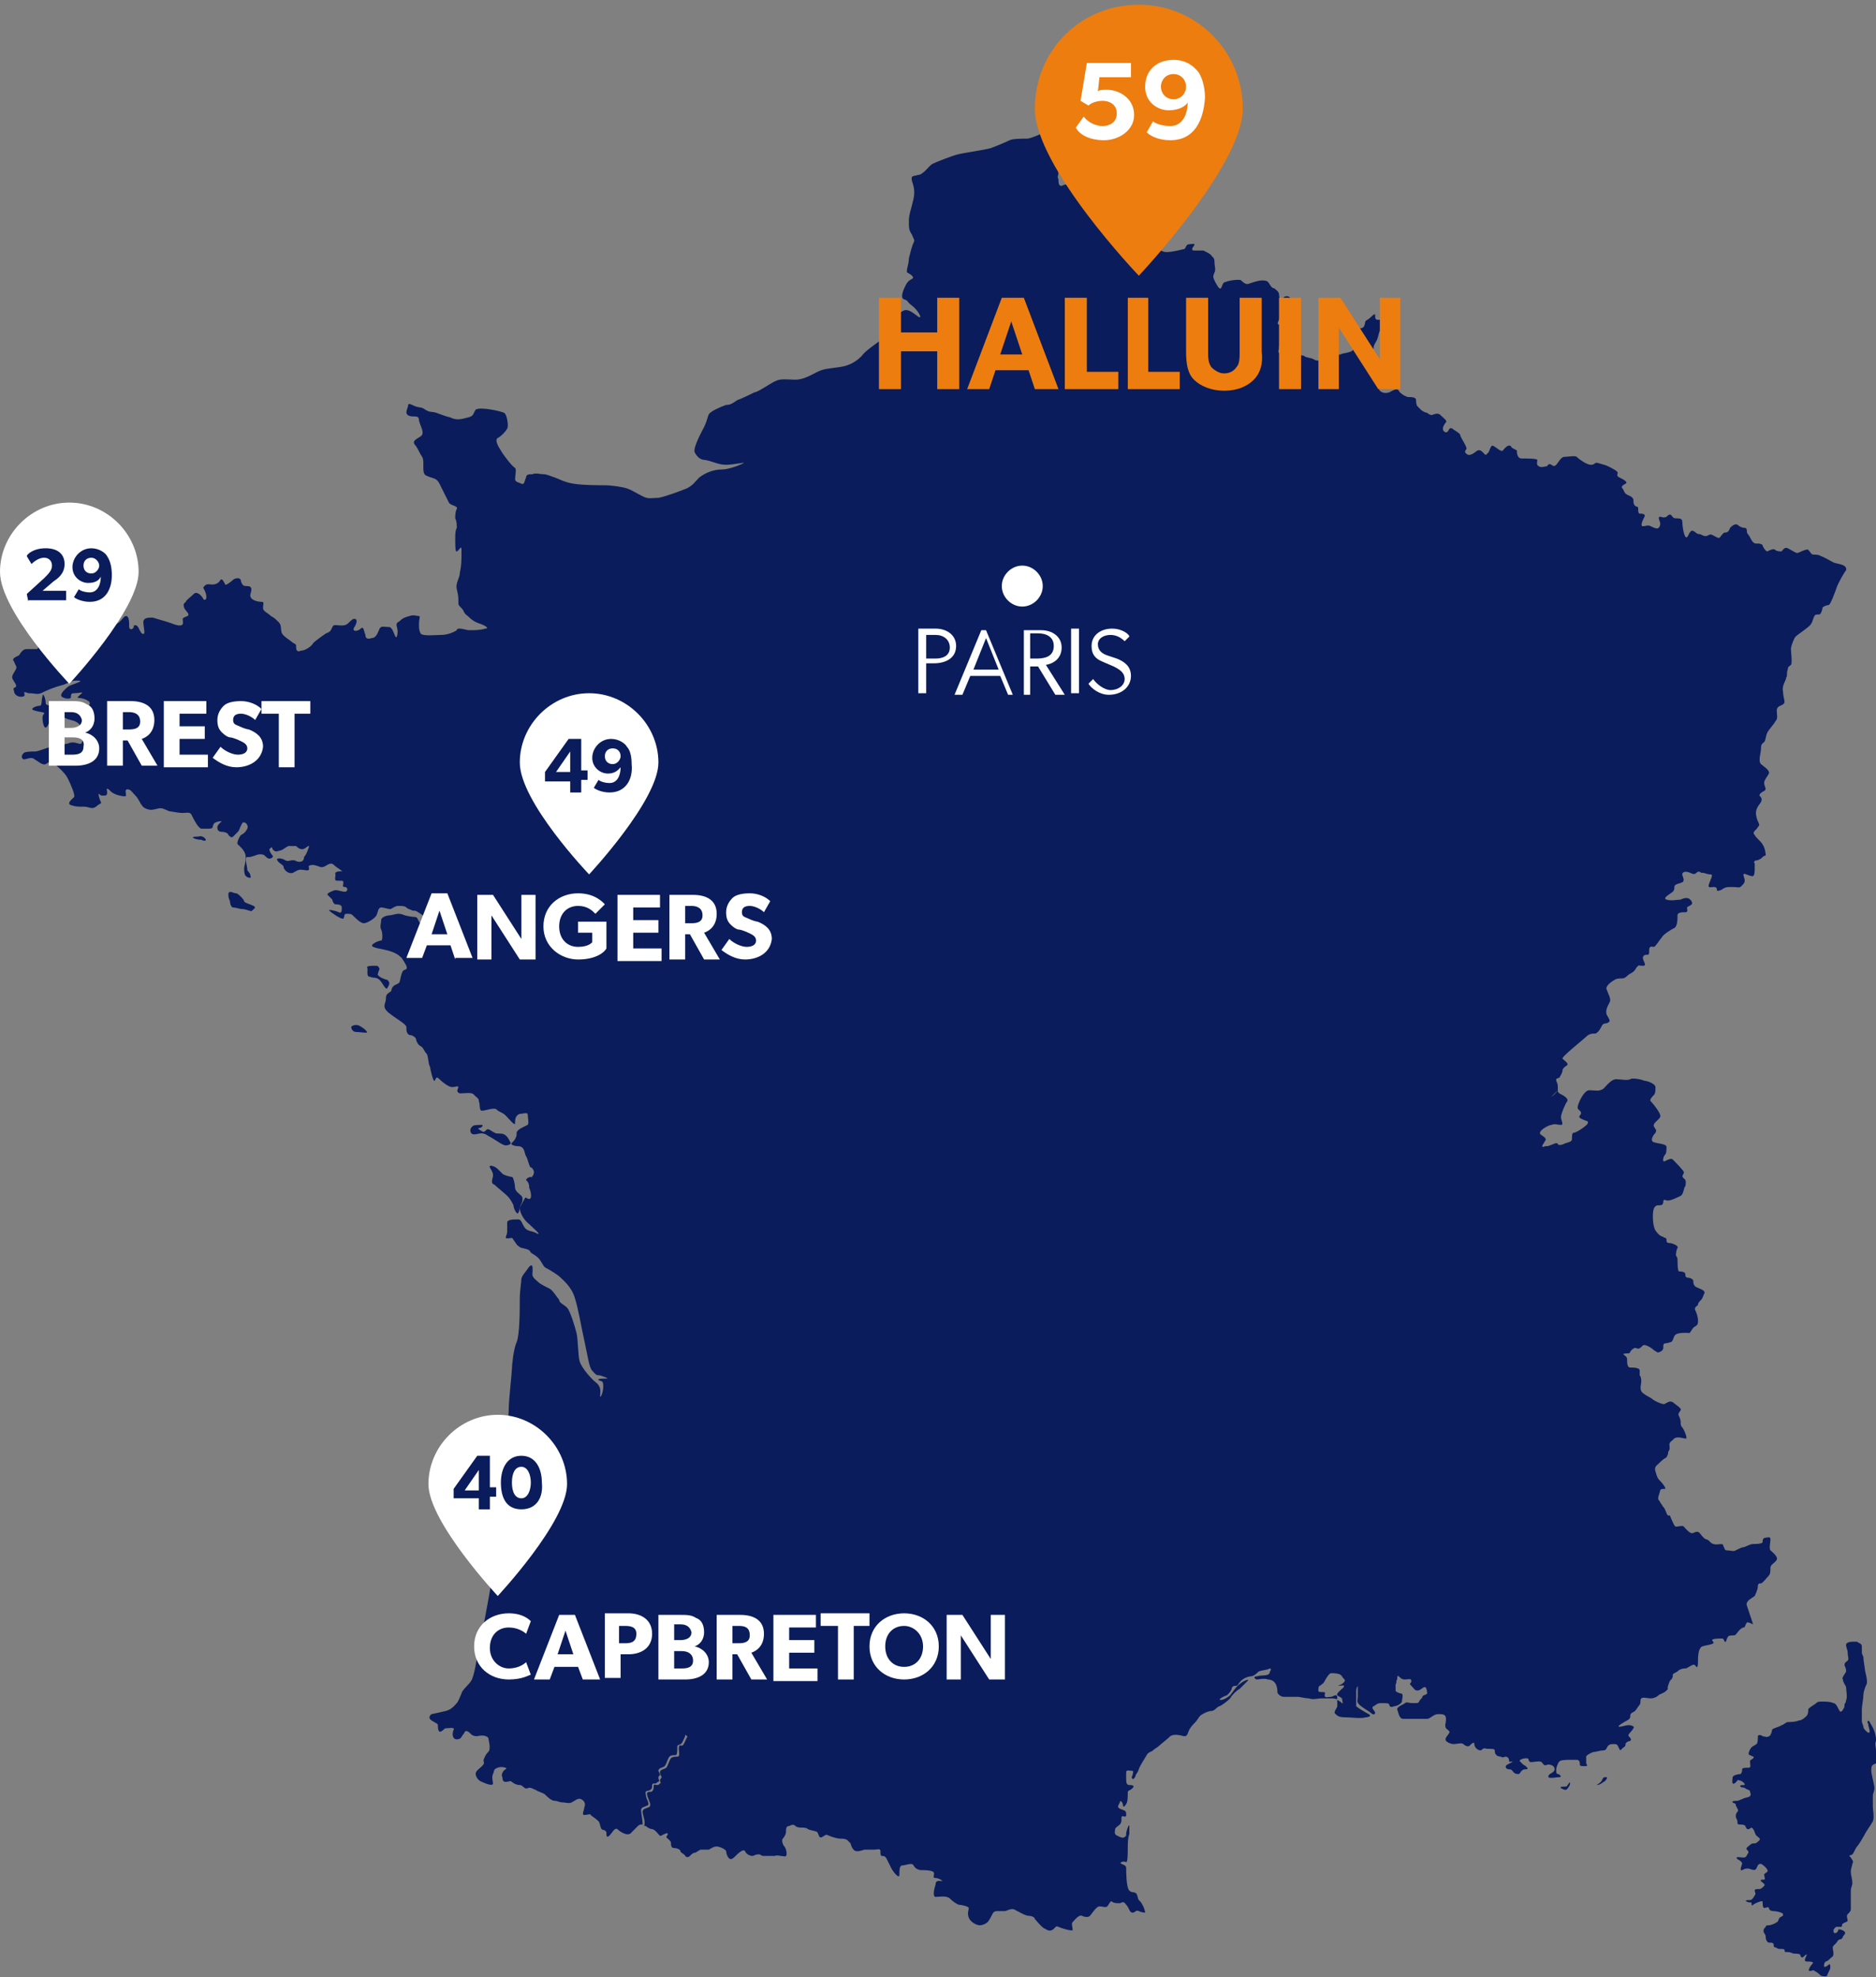 <?xml version="1.0" encoding="utf-8"?>
<!-- Generator: Adobe Illustrator 27.4.0, SVG Export Plug-In . SVG Version: 6.00 Build 0)  -->
<svg version="1.1" id="Calque_1" xmlns="http://www.w3.org/2000/svg" xmlns:xlink="http://www.w3.org/1999/xlink" x="0px" y="0px"
	 viewBox="0 0 119.1 125.5" enable-background="new 0 0 119.1 125.5" xml:space="preserve">
<rect x="0" y="0" width="119.1" height="125.5" fill="#808080" stroke="none"/>
<g>
	<g>
		<g>
			<g>
				<path fill="#0A1C5B" d="M118.8,112.4c0,0.2,0.2,0.9,0.2,1.1c0,0.2-0.1,0.3-0.1,0.5c0,0.2,0,0.6,0,0.7c0,0.1,0.1,0.7,0,0.9
					c-0.1,0.2-0.4,0.6-0.5,0.8c-0.1,0.2-0.4,0.7-0.5,0.8c-0.1,0.1-0.2,0.4-0.3,0.5c-0.1,0.1-0.3,0-0.1,0.2c0.1,0.2,0.2,0.2,0.1,0.4
					c0,0.1-0.1,0.3-0.1,0.5c0,0.2,0.1,0.5,0.1,0.7c0,0.2-0.1,0.3-0.1,0.5s0,0.5,0,0.6c0,0.1,0,0.6,0,0.6c0,0.1-0.1,0.2-0.2,0.3
					c-0.1,0.1,0,0.3,0,0.4c0,0.1-0.2,0.1-0.3,0.2c-0.1,0,0,0.1-0.1,0.2c0,0-0.2,0-0.3,0c-0.1,0-0.2,0.2-0.2,0.2c0,0.1,0,0.2,0.1,0.2
					c0.1,0,0.2-0.1,0.2-0.2c0-0.1,0.3,0,0.4,0.1c0.1,0.1,0,0.2-0.1,0.3c0,0.1-0.1,0.2-0.2,0.2c-0.1,0-0.2,0.2-0.2,0.2
					c-0.1,0.1-0.1,0.1-0.2,0.2c-0.1,0.1,0,0.3,0,0.5c0,0.2-0.1,0.2-0.2,0.3c-0.1,0.1-0.2,0.2-0.3,0.2c-0.1,0.1-0.1,0.2-0.1,0.3
					c0,0.1,0.2,0,0.3-0.1c0.1-0.1,0.1,0.1,0.1,0.2c0,0.1-0.2,0.4-0.2,0.5c-0.1,0.1-0.4,0-0.4,0c-0.1-0.1-0.2-0.2-0.4-0.3
					c-0.1-0.1-0.1,0-0.3,0c-0.2,0,0.1-0.4,0.2-0.5c0-0.1-0.2-0.1-0.4-0.1c-0.2,0-0.1-0.2,0-0.4c0-0.1-0.1,0-0.2,0.1
					c-0.1,0.1-0.2,0-0.2-0.1c0-0.1-0.3-0.1-0.4-0.1c-0.1,0-0.2-0.1-0.4-0.1c-0.2,0-0.2,0-0.2-0.1c0-0.1-0.1-0.1-0.3-0.1
					c-0.2,0-0.2-0.1-0.3-0.1c-0.1,0-0.1-0.1-0.1-0.2c0-0.1-0.2-0.1-0.3-0.1c-0.1,0-0.2-0.2-0.2-0.3c0-0.1,0-0.2-0.1-0.3
					c-0.1-0.2,0-0.3,0.1-0.4c0-0.1,0.1-0.1,0.2-0.1c0.1,0,0.4-0.1,0.5-0.2c0.1,0,0.1-0.2,0.2-0.3c0.2-0.1,0.2-0.1,0.2-0.2
					c0-0.1-0.4-0.2-0.6-0.2c-0.2,0-0.3-0.1-0.3-0.2c0-0.1-0.2,0-0.3,0c-0.1,0-0.1-0.3-0.1-0.4c0-0.1-0.5,0.1-0.6,0.2
					c-0.1,0.1-0.1,0-0.1-0.1c0-0.1-0.1,0-0.3-0.1c-0.2-0.1,0.1-0.1,0.2-0.1c0.1,0,0.2-0.1,0.3-0.3c0.1-0.1,0-0.2,0-0.3
					c0-0.1,0.1-0.1,0.3-0.1c0.1,0,0.2-0.1,0.3-0.2c0.1-0.1-0.1-0.2-0.2-0.3c-0.1-0.1,0.1-0.1,0.2-0.1c0.1,0,0-0.2,0-0.3
					c0-0.1,0.1-0.1,0.2-0.2c0.1-0.1-0.2-0.4-0.4-0.5c-0.2,0-0.2,0.1-0.3,0.3c-0.1,0.2-0.4,0-0.5,0c-0.2,0-0.2,0-0.4,0.1
					c-0.2,0.1,0-0.4,0-0.4c0-0.1-0.1-0.2-0.3-0.3c-0.2-0.2,0.2-0.1,0.4-0.1c0.2,0,0.2-0.2,0.3-0.3c0-0.1,0-0.1-0.1-0.2
					c-0.1-0.1,0.1-0.2,0.2-0.3c0.1-0.1,0.2-0.1,0.3-0.1c0.1,0,0.2-0.1,0.3-0.2c0.1-0.1-0.1-0.2-0.2-0.3c-0.1-0.1-0.1-0.3-0.2-0.4
					c-0.1-0.2-0.2,0-0.3,0c-0.1,0-0.1,0-0.2-0.2c0-0.1-0.4-0.1-0.4-0.1c-0.1,0-0.1-0.1-0.1-0.2c0-0.1-0.1-0.2-0.1-0.3
					c0-0.1,0-0.2,0.1-0.3c0.1-0.1,0-0.2-0.1-0.4c0-0.2-0.1-0.1-0.2-0.2c-0.1-0.1,0.2-0.1,0.3-0.1c0.1,0,0.2-0.1,0.3-0.1
					c0.1-0.1,0.4-0.1,0.5-0.2c0.1-0.1,0-0.2,0-0.3c0-0.1-0.2-0.1-0.3-0.2c-0.2-0.1-0.2,0-0.3-0.1c-0.1-0.1,0.1-0.1,0.2-0.1
					c0.2,0-0.1-0.3-0.3-0.3c-0.1-0.1-0.1,0.1-0.3,0.2c-0.2,0.1-0.1-0.3-0.1-0.4c0-0.1,0.3-0.2,0.5-0.2c0.1-0.1,0.1-0.2,0.1-0.3
					c0-0.1,0.2-0.1,0.4-0.1c0.2,0,0.1-0.2,0.1-0.4c0-0.1,0.1-0.1,0.2-0.2c0.1-0.1,0-0.1-0.2-0.2c-0.2,0,0-0.4,0.1-0.5
					c0.1-0.1,0.2-0.1,0.3-0.2c0.1,0,0.1-0.4,0.1-0.5c0-0.1,0.2-0.1,0.3,0c0.1,0,0.3,0.1,0.4,0c0.1,0,0.2-0.3,0.2-0.4
					c0-0.1,0.5-0.2,0.6-0.3c0.1,0,0.3-0.2,0.4-0.2c0.1,0,0.5,0,0.7-0.1c0.2,0,0.4-0.2,0.5-0.3c0.1-0.1,0.1-0.3,0.1-0.4
					c0-0.1,0.4-0.3,0.5-0.4c0.1-0.1,0.2-0.1,0.4-0.1c0.2,0,0.5,0,0.7,0.1c0.2,0,0.3,0.4,0.4,0.5c0,0.1,0.2,0,0.2-0.1
					c0.1-0.1,0.1-0.2,0.1-0.3c0-0.1,0.1-0.1,0.1-0.3c0.1-0.1,0-0.7,0-0.8c0-0.1-0.2-0.3-0.2-0.5c-0.1-0.1,0.1-0.3,0.2-0.5
					c0-0.1,0-0.2-0.1-0.4c0-0.2,0.1-0.2,0.2-0.3c0.1-0.1,0-0.3,0-0.5c0-0.2-0.1-0.3-0.1-0.5c0-0.2,0.4-0.2,0.4-0.2
					c0.1,0,0.2,0,0.3,0c0.1,0.1,0.3,0.1,0.3,0.3c0,0.1,0,0.3,0,0.4c0,0.1,0.1,0.2,0.1,0.3c0,0.2,0.1,0.7,0.1,0.8
					c0,0.1,0.2,0.7,0.1,0.9c-0.1,0.2-0.2,0.5-0.2,0.7c0,0.2-0.1,0.7-0.1,0.9c0,0.1,0,0.3,0,0.4c0,0.1,0,0.1,0,0.3
					c0,0.2,0.1,0.3,0.1,0.4c0,0.1,0.1,0.2,0.2,0.3c0.1,0.1,0.2,0.1,0.2,0c0-0.1-0.1-0.4-0.1-0.5c-0.1-0.1,0-0.3,0.1-0.1
					c0.1,0.2,0.2,0.3,0.3,0.6c0.1,0.3,0.1,0.4,0.1,0.6c-0.1,0.2,0,0.4,0,0.6c0,0.2,0.1,0.5,0.1,0.8
					C118.8,112,118.8,112.1,118.8,112.4"/>
			</g>
		</g>
		<g>
			<g>
				<path fill="#0A1C5B" d="M22.8,65.1c-0.2-0.1-0.5,0-0.5,0.1c0,0.1,0.1,0.3,0.3,0.3c0.2,0,0.8,0.1,0.7,0
					C23.2,65.3,22.8,65.1,22.8,65.1"/>
			</g>
		</g>
		<g>
			<g>
				<path fill="#0A1C5B" d="M24,61.8c0-0.1,0.1-0.3,0.1-0.3c-0.1-0.2-0.1-0.2-0.3-0.2c-0.2,0-0.5,0-0.5,0.1c0.1,0.1-0.1,0.6,0.2,0.6
					c0.2,0.1,0.4,0,0.6,0.2c0.2,0.2,0.4,0.7,0.5,0.5c0.1-0.2,0.2-0.3,0-0.5C24.2,62.1,23.9,61.9,24,61.8"/>
			</g>
		</g>
		<g>
			<g>
				<path fill="#0A1C5B" d="M16.1,57.5c-0.2-0.1-0.6-0.2-0.6-0.3c0-0.1-0.4-0.5-0.5-0.5c-0.2,0-0.4-0.2-0.5,0c0,0.2,0,0.3,0.1,0.5
					c0,0.2,0.1,0.4,0.2,0.4c0.2,0,0.4,0.1,0.6,0.1c0.2,0,0.6,0.2,0.6,0.1C16.1,57.7,16.3,57.6,16.1,57.5"/>
			</g>
		</g>
		<g>
			<g>
				<path fill="#0A1C5B" d="M13,53.2c-0.2-0.2-0.4-0.1-0.4-0.1c-0.1,0-0.5,0-0.3,0.1c0.2,0.1,0.4,0.1,0.5,0.1
					C12.9,53.4,13.2,53.4,13,53.2"/>
			</g>
		</g>
		<g>
			<g>
				<path fill="#0A1C5B" d="M31.6,74.2c-0.2-0.2-0.6-0.3-0.5-0.1c0.1,0.2,0.2,0.3,0.2,0.5c0,0.2-0.2,0.5,0.1,0.6
					c0.2,0.2,0.6,0.5,0.8,0.7c0.2,0.2,0.3,0.4,0.4,0.6c0,0.2,0.2,0.6,0.3,0.5c0.1-0.2,0.1-0.4,0.2-0.6c0.1-0.2,0.1-0.4,0-0.5
					c-0.1-0.1-0.4-0.3-0.4-0.5c0-0.2-0.1-0.7-0.2-0.7c-0.1,0-0.5-0.1-0.6-0.2C31.8,74.4,31.6,74.2,31.6,74.2"/>
			</g>
		</g>
		<g>
			<g>
				<path fill="#0A1C5B" d="M30.1,72c0.3,0,0.5-0.2,0.9,0.1c0.4,0.2,0.9,0.6,1.1,0.6c0.2,0,0.4-0.1,0.3-0.2
					c-0.1-0.2-0.2-0.4-0.4-0.5c-0.2-0.1-0.4,0-0.6-0.1c-0.2-0.1-0.4-0.3-0.5-0.2c-0.1,0.1-0.2,0.2-0.3,0.1c-0.2-0.1-0.3-0.2-0.2-0.2
					c0.2,0,0.3-0.2,0.2-0.2c-0.2,0-0.6,0-0.6,0.1C29.8,71.6,29.8,72,30.1,72"/>
			</g>
		</g>
		<g>
			<g>
				<path fill="#0A1C5B" d="M42.5,109.9c0,0.1,0.1,0.5,0.2,0.5c0.1-0.1,0.1,0,0.2-0.1c0.1-0.1,0.2-0.1,0.1-0.2
					c-0.1-0.1-0.1-0.2-0.2-0.3c0-0.1-0.1-0.3-0.2-0.2C42.6,109.7,42.5,109.8,42.5,109.9"/>
			</g>
		</g>
		<g>
			<g>
				<path fill="#0A1C5B" d="M42.9,109.1c-0.1,0-0.2,0-0.2,0.1c0,0.1,0,0.1,0,0.2c0.1,0.1,0.2,0.2,0.3,0.1c0-0.1,0.2-0.4,0.1-0.5
					c-0.1-0.1-0.1-0.2-0.1-0.2c-0.1-0.1-0.2-0.1-0.2,0c0,0.1,0,0.1,0.1,0.2C42.9,108.9,43,109.1,42.9,109.1"/>
			</g>
		</g>
		<g>
			<g>
				<path fill="#0A1C5B" d="M99.6,113.2c-0.1,0.1-0.1,0.2-0.2,0.2c-0.2,0-0.4,0-0.3,0.1c0.2,0.1,0.2,0.1,0.3,0.1
					c0.1,0,0.2-0.2,0.2-0.2C99.7,113.3,99.7,113,99.6,113.2"/>
			</g>
		</g>
		<g>
			<g>
				<path fill="#0A1C5B" d="M102,112.8c-0.2,0-0.2,0-0.3,0.2c-0.1,0.2-0.4,0.3-0.3,0.3c0.1,0,0.3-0.1,0.4-0.2
					C101.9,113.1,102.1,112.8,102,112.8"/>
			</g>
		</g>
		<g>
			<g>
				<path fill="#0A1C5B" d="M87.6,96.1c-0.1,0.1-0.1,0.4,0,0.4c0.1,0,0.1-0.1,0.3,0c0.1,0.1,0.6,0.2,0.6,0.1c0-0.1,0-0.1,0.1-0.2
					c0.1-0.1,0.2-0.1,0.2-0.3c0-0.1-0.1-0.3,0.1-0.3c0.2,0,0.2,0,0.3-0.1c0.1-0.1,0.2-0.2,0-0.2c-0.2,0-0.3,0-0.3-0.1
					c0-0.1-0.3-0.3-0.3-0.3c-0.1,0-0.2-0.2-0.3-0.1c-0.1,0.1-0.4,0.2-0.4,0.3c0,0.1,0,0.2,0,0.3c-0.1,0.1-0.4,0.4-0.3,0.4
					C87.6,96,87.7,96,87.6,96.1"/>
			</g>
		</g>
		<g>
			<g>
				<path fill="#0A1C5B" d="M116.4,35.7c-0.2-0.1-0.7-0.4-0.8-0.4c-0.1-0.1-0.4-0.1-0.5-0.1c-0.1,0-0.2-0.2-0.3-0.3
					c-0.1-0.1-0.6,0.2-0.7,0.2c-0.1,0-0.4-0.2-0.6-0.3c-0.2-0.1-0.3,0.1-0.4,0.2c-0.1,0-0.3,0-0.4-0.1c-0.1-0.1-0.3,0-0.5,0.1
					c-0.1,0-0.3-0.3-0.3-0.4c-0.1-0.1-0.2-0.1-0.4-0.1c-0.2,0-0.3-0.2-0.4-0.4c-0.1-0.2-0.2-0.2-0.2-0.4c0-0.2-0.1-0.2-0.2-0.2
					c-0.1,0-0.3-0.1-0.4-0.2c-0.2-0.1-0.5,0.2-0.5,0.3c-0.1,0.2-0.2,0.2-0.3,0.2c-0.1,0-0.3,0.3-0.3,0.3c-0.1,0.1-0.2,0-0.4-0.1
					c-0.2-0.1-0.2-0.1-0.4,0c-0.2,0.1-0.4-0.1-0.5-0.1c-0.2,0-0.2-0.1-0.4-0.2c-0.2-0.1-0.3,0.3-0.4,0.4c-0.2,0.1-0.3-0.8-0.3-1
					c0-0.2-0.2-0.2-0.4-0.2c-0.2,0-0.2-0.1-0.3-0.2c-0.1-0.1-0.2,0-0.3,0.1c-0.2,0.1-0.3,0-0.4,0c-0.2,0,0,0.3,0,0.4
					c0,0.1,0,0.2-0.1,0.3c-0.1,0.1-0.3,0-0.5-0.1c-0.2-0.1-0.3,0-0.5,0c-0.2,0,0-0.4,0.1-0.6c0.1-0.2-0.2-0.2-0.3-0.2
					c-0.1,0-0.1-0.2-0.1-0.3c0-0.2-0.1-0.1-0.2-0.2c-0.1-0.1-0.1-0.2-0.1-0.4c-0.1-0.2-0.2-0.2-0.4-0.3c-0.2-0.1-0.2-0.3-0.3-0.4
					c-0.1-0.1,0-0.2,0.2-0.3c0.2-0.1-0.2-0.3-0.4-0.4c-0.2-0.1-0.1-0.2-0.1-0.3s-0.4-0.3-0.6-0.4c-0.2-0.1-0.3-0.1-0.6-0.2
					c-0.3-0.1-0.2,0.1-0.5,0.1c-0.3,0-0.8-0.4-0.9-0.5c-0.1-0.1-0.6,0-0.8,0c-0.2,0-0.4,0.4-0.5,0.5c-0.1,0.1-0.2,0.1-0.3,0
					c-0.2-0.1-0.2,0-0.3,0.1c-0.2,0-0.3,0.1-0.5,0c-0.2-0.1-0.1-0.3-0.1-0.4c0-0.1-0.7-0.1-1-0.1c-0.3,0-0.3-0.4-0.3-0.5
					c-0.1-0.1-0.3-0.1-0.4-0.3c-0.2-0.1-0.4,0.2-0.5,0.3c-0.1,0.1-0.4-0.2-0.6-0.3c-0.2-0.1-0.2,0.4-0.4,0.5
					c-0.1,0.2-0.2-0.1-0.4-0.2c-0.2-0.1-0.3,0.1-0.5,0.2c-0.2,0.1-0.3,0.1-0.4,0c-0.2-0.1,0-0.3,0-0.3c0-0.1,0-0.1-0.1-0.3
					c-0.1-0.2-0.3-0.5-0.3-0.6c0-0.1-0.4-0.3-0.5-0.4c-0.2-0.1-0.2,0.1-0.3,0.2c-0.1,0.1-0.3,0-0.3-0.2c0-0.1,0.1-0.3,0.2-0.4
					c0.1-0.1-0.2-0.3-0.4-0.5c-0.2-0.1-0.3,0-0.4,0c-0.1,0.1-0.3,0-0.4-0.1c-0.1,0-0.3-0.1-0.4-0.2c-0.1-0.1-0.1-0.1-0.2-0.2
					c-0.1-0.1-0.1-0.3-0.1-0.4c0-0.2-0.3-0.2-0.5-0.2c-0.1,0-0.5-0.2-0.6-0.4c-0.1-0.2-0.4,0-0.6,0.1c-0.3,0.1-0.5,0-0.6-0.1
					c-0.1-0.1,0-0.2,0-0.4c0-0.1,0-0.2-0.1-0.4s0.1-0.3,0.2-0.4c0.1-0.1-0.1-0.4-0.2-0.6c-0.1-0.2-0.2-0.1-0.4-0.1
					c-0.2,0-0.1-0.3-0.1-0.4c0-0.1,0.2-0.3,0.2-0.4c0-0.2,0.1-0.3,0.2-0.5c0.1-0.2,0.1-0.4,0.2-0.6c0.1-0.2,0.2-0.2,0.2-0.5
					s-0.1-0.2-0.3-0.2c-0.2,0-0.2-0.1-0.2-0.3s-0.3,0.2-0.5,0.3c-0.2,0.1-0.1,0.2-0.2,0.4c-0.1,0.2-0.3,0.1-0.5,0.2
					c-0.2,0.1-0.1,0.4-0.1,0.6c0,0.2,0,0.6-0.1,0.7c-0.1,0.2-0.7,0.2-0.8,0.3c-0.2,0-0.3,0.1-0.5,0.2c-0.2,0.1-0.4,0.2-0.6,0.2
					c-0.2,0-0.5,0-0.6-0.1c-0.2-0.1-0.5-0.1-0.6-0.2c-0.1-0.1-0.6,0-0.8,0h0c0,0,0,0.1,0,0.1c0,0,0-0.1,0-0.1c-0.2,0-0.3,0-0.4-0.1
					c-0.1-0.1-0.3-0.1-0.4-0.1c-0.1-0.1,0-0.2,0-0.3s0-0.2,0.1-0.4c0.2-0.2,0.3-0.2,0.5-0.4c0.1-0.2,0-0.3-0.1-0.4s0-0.2,0-0.3
					s-0.2,0-0.5,0c-0.2,0,0-0.3,0.1-0.5c0.1-0.2,0.1-0.4,0.1-0.5c0-0.1,0.4-0.4,0.5-0.5c0.1-0.1,0-0.3-0.2-0.3
					c-0.2,0-0.2,0.1-0.3,0.2c-0.1,0.1-0.2-0.1-0.2-0.3c0-0.2-0.2-0.3-0.3-0.4c-0.2,0-0.3-0.3-0.4-0.4c-0.1-0.1-0.2-0.1-0.4-0.1
					c-0.2,0-0.5,0.1-0.8,0.2c-0.2,0.1-0.4-0.1-0.5-0.2c-0.1-0.1-0.8,0-1,0.1c-0.2,0-0.2,0.3-0.3,0.4c-0.1,0.1-0.3-0.3-0.4-0.5
					c-0.1-0.2-0.1-0.3,0-0.5s0-0.4,0-0.7c0-0.3-0.2-0.3-0.2-0.4c-0.1-0.1-0.3-0.2-0.5-0.3c-0.2,0-0.4,0-0.6,0c-0.2,0-0.1-0.2,0-0.3
					c0.1-0.2-0.1-0.1-0.3-0.1c-0.2,0-0.2,0.2-0.3,0.3C74.4,16,74.2,16,74,16c-0.2,0-0.7-0.3-0.9-0.5c-0.1-0.2-0.1-0.5-0.1-0.7
					c0-0.2-0.3-0.7-0.3-0.9c0-0.2,0.1-0.3,0.2-0.5c0.1-0.1-0.2-0.3-0.5-0.4c-0.3,0-0.1-0.2-0.2-0.3c0-0.2-0.2-0.5-0.4-0.6
					c-0.2-0.1-0.3,0.2-0.6,0.2c-0.3,0-0.3,0-0.5,0.1c-0.2,0.1-0.5,0.1-0.6,0.2c-0.2,0.1-0.1,0.4-0.3,0.6c-0.2,0.2-0.3-0.1-0.5-0.2
					c-0.2-0.2-0.3-0.1-0.5-0.1c-0.2,0-0.2-0.2-0.2-0.4c0-0.2-0.3-0.3-0.4-0.4c-0.1-0.1-0.2-0.4-0.3-0.4c-0.2,0-0.3,0-0.5,0.1
					c-0.2,0-0.2-0.2-0.2-0.4c-0.1-0.2,0-0.3,0-0.4c0-0.1-0.1-0.3-0.1-0.5c-0.1-0.2,0.2-0.2,0.2-0.4c0.1-0.1,0-0.4-0.2-0.6
					c-0.2-0.2-0.2-0.2-0.4-0.3c-0.1-0.1-0.1-0.3-0.1-0.5c0-0.2-0.1-0.4-0.1-0.4s-1,0.5-1.3,0.5c-0.3,0-0.9,0-1.1,0.1
					c-0.2,0.1-0.9,0.4-1.2,0.5c-0.3,0.1-1.7,0.3-2.1,0.4c-0.4,0.1-1.4,0.5-1.6,0.6c-0.2,0.1-0.6,0.7-0.9,0.7c-0.3,0.1-0.5,0-0.4,0.4
					c0.1,0.3,0.2,0.6,0.1,1.1c-0.1,0.5-0.3,1-0.3,1.4c0,0.5,0,0.6,0.2,0.9c0.1,0.3,0.2,0.3,0.1,0.5c-0.1,0.2-0.2,0.6-0.3,1
					c0,0.4-0.2,0.8-0.1,0.9c0.2,0.1,0.5,0.3,0.3,0.4c-0.2,0.1-0.3,0.2-0.4,0.4c-0.1,0.2-0.4,0.8-0.1,0.9c0.3,0.1,0.1,0.1,0.5,0.4
					c0.4,0.3,0.7,0.9,0.4,0.7c-0.3-0.2-0.6-0.5-0.9-0.4c-0.2,0.1-0.6,0.3-0.7,0.5c-0.1,0.3-0.2,1-0.6,1.3c-0.1,0-0.1,0.1-0.2,0.1
					l0,0c-0.4,0.3-1,0.7-1.2,1c-0.3,0.3-0.7,0.6-1.4,0.7c-0.7,0.1-1,0.1-1.4,0.3c-0.4,0.2-0.9,0.5-1.4,0.5c-0.5,0-0.9-0.1-1.3,0.1
					c-0.4,0.2-1.1,0.7-1.3,0.7c-0.2,0.1-0.8,0.4-1.1,0.5c-0.3,0.2-0.4,0.3-0.7,0.3c-0.3,0.1-1,0.4-1.1,0.6c-0.1,0.2-0.1,0.4-0.3,0.8
					c-0.2,0.4-0.7,1.3-0.6,1.6c0.1,0.2,0.3,0.5,0.7,0.5c0.5,0.1,0.8,0.3,1.3,0.3c0.5,0,1.3-0.2,1.1-0.1c-0.2,0.1-0.9,0.4-1.4,0.4
					c-0.5,0-1,0.2-1.4,0.5c-0.3,0.3-0.4,0.5-0.8,0.7c-0.5,0.2-1.3,0.5-1.8,0.6c-0.5,0-0.6,0.1-1-0.1c-0.4-0.2-0.7-0.4-1-0.5
					c-0.3-0.1-1-0.2-1.4-0.2c-0.4,0-1.4,0-2-0.1c-0.6-0.1-0.9-0.3-1.2-0.4c-0.3-0.1-0.5-0.2-0.7-0.2c-0.2,0-0.5-0.1-0.7,0
					c-0.2,0-0.4,0-0.4,0.2c-0.1,0.2-0.1,0.5-0.3,0.4c-0.2-0.1-0.4-0.1-0.4-0.3c0-0.2,0.1-0.6,0-0.7c-0.2-0.1-0.8-0.9-0.9-1.1
					c-0.2-0.3-0.4-0.7-0.2-0.8c0.2-0.1,0.5-0.4,0.6-0.6c0.1-0.1,0-0.9-0.2-1c-0.2-0.1-1.5-0.4-1.8-0.2c-0.2,0.3-0.1,0.4-0.5,0.5
					c-0.4,0.1-0.7,0.2-1.1,0c-0.4-0.1-0.6-0.2-0.9-0.3c-0.3-0.1-0.4,0-0.7-0.2c-0.3-0.2-0.3-0.1-0.6-0.2c-0.3-0.1-0.5-0.3-0.5,0
					c-0.1,0.3-0.2,0.5,0.1,0.6c0.3,0.1,0.6-0.1,0.6,0.3c0.1,0.4,0.4,0.8,0.1,1c-0.3,0.2-0.6,0.3-0.3,0.6c0.2,0.3,0.2,0.4,0.4,0.7
					c0.2,0.3-0.1,1.1,0.3,1.2c0.4,0.2,0.6,0.1,0.8,0.5c0.2,0.4,0.5,1,0.6,1.2c0.1,0.2,0.6,0.2,0.5,0.4c-0.1,0.2-0.1,0.4-0.1,0.6
					c0.1,0.2,0.1,0.4,0.1,0.6c-0.1,0.2-0.1,0.4-0.1,0.7c0,0.3,0,0.9,0.1,0.8c0.2-0.1,0.3-0.5,0.3,0c0,0.5,0,0.9-0.1,1.3
					c0,0.4-0.3,0.7-0.2,1.1c0.1,0.4,0.1,0.5,0.1,0.8c0,0.2,0,0.2,0.2,0.4c0.2,0.2,0.1,0.3,0.4,0.5c0.3,0.3,0.5,0.4,0.8,0.5
					c0.3,0.1,0.6,0.3,0.3,0.3c-0.3,0.1-0.7,0.1-1,0.1c-0.2,0-0.4-0.1-0.6-0.1c-0.1,0-0.2,0-0.2,0.1c-0.3,0.2-0.7,0.3-1,0.3
					c-0.3,0-1.2,0.1-1.3-0.1c-0.1-0.2-0.1-0.3-0.1-0.6c0-0.3,0.1-0.5,0-0.5c-0.2,0-0.3-0.1-0.6,0c-0.4,0.1-0.5,0.2-0.6,0.3
					c-0.1,0.1-0.3,0.1-0.2,0.4c0.1,0.3,0,0.8-0.1,0.6c-0.1-0.2-0.2-0.6-0.4-0.6c-0.3,0-0.5-0.1-0.6,0.1c-0.1,0.2-0.2,0.6-0.5,0.6
					c-0.3,0.1-0.4,0-0.4-0.2c-0.1-0.2-0.1-0.6-0.3-0.4c-0.2,0.2-0.6,0.2-0.4-0.1c0.2-0.3,0.2-0.6-0.1-0.5c-0.3,0.2-0.3,0.4-0.7,0.4
					c-0.4,0-0.5-0.1-0.6,0.1c-0.1,0.2-0.1,0.3-0.4,0.4c-0.3,0.2-0.7,0.5-0.8,0.6c-0.1,0.2-0.5,0.5-0.8,0.5c-0.2,0.1-0.3,0-0.3-0.2
					c0-0.2,0-0.2-0.2-0.3c-0.1-0.1-0.6-0.4-0.7-0.6c-0.1-0.2,0-0.5-0.2-0.7c-0.2-0.2-0.3-0.3-0.5-0.4c-0.2-0.2-0.5-0.3-0.5-0.5
					c0-0.3,0.1-0.4-0.1-0.4c-0.2,0-0.8-0.1-0.7-0.5c0.1-0.3,0.1-0.5-0.2-0.5c-0.2,0-0.3,0-0.4-0.3c0-0.3-0.4-0.2-0.5-0.1
					s-0.5,0.4-0.5,0.3c-0.1-0.2-0.2-0.4-0.3-0.3c-0.1,0.2-0.3,0.3-0.5,0.3c-0.3,0-0.4-0.1-0.6,0.2C13.3,38,13,38.2,12.9,38
					c-0.1-0.2-0.4-0.5-0.6-0.3c-0.2,0.2-0.5,0.4-0.5,0.5c-0.1,0.1-0.2,0.1-0.1,0.4c0.1,0.2,0.4,0.4,0.2,0.5
					c-0.2,0.1-0.3,0.1-0.3,0.2c0,0.2,0.1,0.4-0.2,0.4c-0.2,0-0.4-0.1-0.7-0.2c-0.3-0.1-0.7-0.2-1-0.3c-0.3,0-0.6,0-0.6,0.3
					s0.2,0.9-0.1,0.7c-0.2-0.2-0.2-0.6-0.5-0.5C8.5,40,8.2,40,8.2,39.8c0-0.3,0-0.7-0.2-0.7c-0.2,0-0.4,0.6-0.8,0.5
					c-0.4-0.1-0.5,0-0.7,0c-0.2,0-0.5,0.2-0.5,0.3s0,0.2-0.1,0.2c-0.2,0-0.3,0-0.5,0.1c-0.1,0.1-0.5,0.2-0.4,0
					c0.1-0.2,0.2-0.2,0-0.3S5,39.7,4.7,39.8c-0.3,0.1-0.5,0.1-0.6,0.3c-0.1,0.2-0.4,0.3-0.6,0.3c-0.2,0-0.6-0.1-0.6,0.1
					c0,0.2,0.1,0.3-0.1,0.3c-0.2,0-0.4,0-0.4,0.1c0,0.1,0.1,0.3-0.1,0.3c-0.2,0-0.4,0-0.6,0c-0.2,0-0.3,0.1-0.5,0.4
					C1,41.7,0.7,41.8,0.9,42C1,42.3,1.1,42.3,1,42.5c-0.1,0.2-0.3,0.4-0.2,0.6c0.1,0.2,0.3,0.4,0.2,0.5c-0.1,0.1-0.2,0-0.1,0.3
					c0,0.2,0.3,0.4,0.6,0.3c0.2-0.1-0.2-0.4,0.3-0.2C2.3,44,2.3,44.1,2.6,44c0.4-0.2,0.9-0.4,1.3-0.5c0.4-0.1,0.6-0.3,0.9-0.3
					s0.4,0,0.2,0.1c-0.2,0.1-0.6,0.2-0.7,0.3c-0.1,0.1-0.5,0.4-0.4,0.6c0.1,0.1,0.4,0.2,0.6,0.1C4.5,44.1,4.5,44,4.7,44
					C5,44,5.3,43.9,5.2,44c-0.1,0.1-0.4,0.3-0.2,0.3c0.2,0,0.5,0.1,0.6,0.2c0.1,0,0.2,0.3-0.1,0.3c-0.2,0-0.3-0.1-0.5-0.1
					c-0.2,0-0.8,0.4-0.9,0.2c-0.1-0.2-0.3-0.2-0.5-0.2c-0.2,0-0.7,0.2-0.7-0.1c0-0.3-0.2-0.7-0.2-0.4c-0.1,0.3,0,0.6-0.2,0.6
					c-0.2,0-0.7,0.2-0.3,0.3c0.3,0.1,0.7,0.1,0.6,0.2c-0.1,0.1-0.1,0.2-0.1,0.3c0,0.2,0.1,0.8,0.3,0.5s0.2-0.7,0.5-0.7
					c0.2,0,0.5,0.1,0.7,0.2c0.2,0.1,0.4,0.1,0.6,0.2c0.2,0.1,0.3,0.2,0.3,0.4c0.1,0.2,0.2,0.3,0.2,0.5c-0.1,0.2,0,0.6-0.3,0.5
					c-0.3-0.1-0.5-0.1-0.7,0c-0.2,0-0.5,0.2-0.9,0.2c-0.4,0-0.9,0.3-1.2,0.3c-0.2,0-0.6,0-0.7,0.1c-0.1,0.1-0.2,0.3,0,0.4
					C1.7,48.2,2,48,2.2,48.2c0.2,0.1,0.5,0.4,0.7,0.3c0.2-0.1,0.2-0.2,0.4-0.1c0.2,0.1,0.8,0.6,1,1c0.2,0.4,0.5,1.1,0.4,1.2
					c-0.1,0.1-0.5,0.4-0.2,0.5c0.3,0.1,0.4,0.1,0.8,0.1s0.5,0.2,0.8,0c0.2-0.2,0.4-0.2,0.3-0.3c-0.1-0.2-0.2-0.6-0.1-0.5
					c0.1,0.1,0.1,0.1,0.3,0.1c0.2,0,0.2-0.1,0.2-0.2c0-0.2-0.1-0.3,0.1-0.2c0.2,0.2,0.2,0.2,0.4,0.3c0.2,0.1,0.7,0.2,0.7,0.1
					c0-0.2-0.1-0.4,0.1-0.4c0.2,0,0.3,0.2,0.5,0.4c0.2,0.2,0.3,0.5,0.4,0.6c0.1,0.2,0.4,0.3,0.6,0.3c0.2,0,0.4-0.1,0.6-0.1
					c0.2,0,0.5,0.2,0.6,0.2c0.1,0,0.5,0.1,0.8,0.1c0.3,0,0.5-0.1,0.6,0.2c0.1,0.2,0.4,0.8,0.6,0.8c0.2,0,0.2,0,0.3,0
					c0.2,0,0.4,0,0.4-0.1s0.1-0.3,0.2-0.3c0.2-0.1,0.5-0.1,0.3,0c-0.1,0.1-0.2,0.2-0.2,0.3c0,0.1,0,0.3,0.3,0.3
					c0.2,0,0.4,0.1,0.4,0.2c0.1,0.1,0.2,0.2,0.3,0.1c0.1-0.1,0.2-0.2,0.3-0.3c0.1-0.1,0.1-0.2,0.2-0.4c0.1-0.2,0.1-0.2,0.2-0.2
					c0.1,0,0.3,0.2,0.2,0.4c-0.1,0.2-0.2,0.3-0.4,0.4c-0.1,0.1-0.3,0.5-0.2,0.6c0.1,0.1,0.5,0.4,0.5,0.8c0,0.4-0.1,0.6-0.1,0.7
					c0,0.1,0,0.4,0.1,0.5c0.1,0.1,0.4,0.2,0.3,0c0-0.2-0.2-0.3-0.2-0.4c0-0.2-0.2-0.8,0-0.8c0.2,0,0.2,0,0.5-0.1
					c0.2-0.1,0.5-0.1,0.6,0c0.1,0.1,0.2,0.2,0.3,0.2c0.1,0,0.3-0.1,0.2-0.2c-0.1-0.1-0.2-0.3-0.2-0.4c0.1-0.1,0.2-0.2,0.2,0
					c0.1,0.1,0.2,0.2,0.4,0.1c0.2,0,0.4-0.2,0.6-0.3c0.2,0,0.4,0,0.5,0c0.1,0.1,0.2,0.2,0.4,0.2c0.2,0,0.5-0.4,0.4-0.1
					c-0.1,0.3-0.2,0.5-0.3,0.6c0,0.2-0.1,0.3-0.3,0.3c-0.2,0-0.2-0.1-0.4-0.1c-0.2,0-0.3,0.1-0.5,0c-0.1-0.1-0.6-0.2-0.5,0
					s0.4,0.3,0.4,0.4c0,0.2,0.3,0.5,0.6,0.4c0.2-0.1,0.3-0.2,0.5-0.2s0.5,0.1,0.5,0c0.1-0.1-0.2-0.3,0.3-0.3
					c0.5,0.1,0.4,0.2,0.7,0.1c0.2-0.1,0.4-0.3,0.6-0.1c0.2,0.2,0.6,0.4,0.5,0.4s-0.5,0-0.4,0.2c0,0.2-0.1,0.4,0.1,0.4
					c0.1,0,0.2,0,0.3,0l0,0c0,0,0-0.1,0-0.1c0,0,0,0,0,0.1l0,0c0,0,0.1,0,0.1,0.1c0,0.2-0.1,0.3,0.1,0.3c0.2,0,0.2,0.3,0,0.3
					c-0.2,0-0.4-0.1-0.6-0.1c-0.1,0-0.6,0.2-0.5,0.3c0.1,0.1,0.2,0.2,0.3,0.3c0,0.1,0.1,0.3,0.2,0.3s0.4,0,0.4,0.2
					c0,0.2,0,0.4-0.2,0.3c-0.2-0.1-0.7-0.2-0.6-0.1c0.1,0.1,0.8,0.6,0.9,0.5s0-0.3,0.2-0.3c0.3,0,0.3,0,0.5,0.2
					c0.1,0.1,0.4,0.4,0.6,0.4c0.2,0,0.7-0.3,0.8-0.5s0.1-0.5,0.3-0.5c0.2,0,0.4,0.1,0.6,0.1c0.2-0.1,0.3-0.2,0.5-0.2
					c0.2,0,0.4,0,0.5,0.1c0.1,0.1,0.2,0.1,0.4,0.2c0.2,0,0.2,0,0.5,0.2c0.3,0.2,0.7,0.6,0.5,0.6c-0.2,0-0.5,0.1-0.6-0.1
					c-0.1-0.2-0.1-0.3-0.3-0.3c-0.2,0-0.6-0.1-0.6-0.1s-0.2-0.1-0.4-0.1c-0.2,0-0.4,0.1-0.6,0.1c-0.1,0-0.5,0.1-0.5,0.3
					c0,0.2-0.1,0.4,0,0.6c0.1,0.2,0.1,0.7,0,0.7c-0.2,0-0.8,0.3-0.5,0.4c0.2,0.1,0.4,0.1,0.8,0.2c0.4,0.1,0.7,0.2,1,0.5
					c0.2,0.3,0.4,0.6,0.3,0.7c-0.1,0.1-0.2,0-0.3,0.3c-0.1,0.3-0.1,0.6-0.2,0.6c-0.1,0.1-0.3,0.1-0.4,0.3c-0.1,0.2,0,0.2-0.2,0.3
					c-0.1,0.1-0.2,0.1-0.2,0.4c0,0.3-0.3,0.5,0.2,0.9c0.5,0.4,1.1,0.7,1.1,0.9c0,0.2,0,0.4,0.2,0.5c0.2,0,0.3,0.1,0.4,0.2
					c0,0.1,0.1,0.4,0.3,0.5c0.2,0.1,0.2,0.3,0.4,0.5c0.1,0.2,0.1,0.7,0.2,0.8c0,0.1,0.2,1,0.3,0.9c0.1-0.2,0.1-0.3,0.3-0.1
					c0.2,0.2,0.6,0.5,0.8,0.5c0.2,0,0.4-0.1,0.4,0s-0.2,0.3,0.1,0.4c0.3,0,0.8-0.1,0.9,0.1c0.2,0.2,0.3,0.2,0.3,0.4
					c0.1,0.2,0,0.6,0.2,0.6c0.2,0,0.7-0.2,0.9-0.1c0.2,0.2,0.4,0.2,0.6,0.4c0.2,0.2,0.6,0.7,0.6,0.5c0-0.2,0-0.5,0.3-0.6
					c0.2,0,0.4-0.1,0.5,0c0,0.2,0.1,0.6,0,0.7c-0.2,0.1-0.7,0.3-0.7,0.5c0,0.2,0,0.2-0.1,0.4c-0.1,0.2-0.4,0.3-0.1,0.4
					c0.3,0.1,0.3,0,0.5,0.1c0.2,0.1,0.2,0.4,0.3,0.6c0.1,0.1,0.2,0.7,0.3,0.7c0.1,0,0.2,0.2,0.2,0.3c0,0.2-0.2,0.4-0.2,0.3
					c-0.1,0-0.3,0.1-0.3,0.2c0.1,0.1,0.2,0.2,0.2,0.5c0.1,0.2,0.2,0.7,0,0.7c-0.2,0-0.2-0.2-0.3,0c-0.1,0.2-0.3,0.5-0.3,0.6
					c0,0.2,0.2,0.7,0.6,1c0.3,0.3,0.8,0.7,0.5,0.6c-0.3-0.2-0.6-0.1-0.8-0.4c-0.2-0.3-0.2-0.5-0.4-0.5c-0.3,0-0.7,0-0.7,0.2
					s0,0.5,0,0.6c0,0.2-0.2,0.4,0,0.4c0.3,0,0.3-0.1,0.4,0.1c0.1,0.1,0.2,0.4,0.5,0.5c0.4,0.1,0.5,0.1,0.6,0.3
					c0.1,0.1,0.4,0.2,0.6,0.5c0.2,0.3,0.2,0.4,0.4,0.5c0.2,0.1,0.7,0.4,0.9,0.6c0.2,0.2,0.7,0.6,0.9,1.3c0.2,0.6,0.4,1.8,0.6,2.7
					c0.2,0.9,0.3,1.7,0.5,1.9c0.2,0.2,0.2,0.3,0.5,0.3c0.3,0.1,0.6,0.2,0.4,0.2c-0.2,0-0.6,0-0.5,0.1c0.2,0.1,0.3,0,0.3,0.4
					c0,0.4-0.2,0.8-0.2,0.6c0-0.2,0.1-0.5-0.2-0.8c-0.3-0.2-1-1-1.1-1.4c-0.1-0.3-0.1-1.4-0.2-1.8c-0.1-0.4-0.4-1.4-0.6-1.6
					c-0.2-0.2-0.5-0.3-0.5-0.5c-0.1-0.1-0.4-0.6-0.6-0.7c-0.2-0.1-0.6-0.3-0.7-0.4c-0.1-0.1-0.4-0.3-0.4-0.5c0-0.2,0.1-0.8-0.2-0.5
					c-0.2,0.3-0.5,0.6-0.5,0.8c0,0.2-0.1,0.7-0.1,1.3c0,0.6,0,2.2-0.2,2.7c-0.2,0.4-0.3,1.5-0.3,1.7c0,0.2-0.2,2-0.2,2.5
					c0,0.5-0.1,1.2-0.1,1.5c0,0.3-0.2,0.9-0.2,1.1s0.1,0.8,0.1,0.6c0-0.2,0.1-0.6,0.2-0.8c0.1-0.2,0.2-0.6,0.4-0.8
					c0.2-0.2,0.1-0.3,0.3-0.1c0.2,0.2,0.6,0.5,0.7,0.6c0,0.1,0.6,0.7,0.2,0.8c-0.3,0.1-0.4,0.3-0.7,0.2c-0.3-0.1-0.4-0.3-0.6,0
					c-0.1,0.3-0.1,0.5-0.3,0.7c-0.2,0.2-0.4,0.4-0.3,0.7c0.1,0.3,0.1,1,0,1.5s-0.4,2.3-0.5,3.1c-0.1,0.8-0.5,3.1-0.6,3.6
					c-0.1,0.6-0.4,2-0.5,2.5c-0.1,0.5-0.3,1.9-0.5,2.1c-0.1,0.2-0.6,0.6-0.6,0.8c-0.1,0.2-0.2,0.5-0.3,0.6c-0.1,0.1-0.3,0.4-0.7,0.5
					c-0.4,0.1-0.9,0.2-0.9,0.2s-0.3,0.2,0,0.4c0.3,0.2,0.4,0.2,0.4,0.3c0,0.1,0,0.5,0.2,0.4c0.2-0.1,0.2-0.2,0.3-0.2
					c0.2,0,0.6-0.1,0.5,0.1c-0.1,0.2-0.1,0.6,0.2,0.6c0.3,0,0.3-0.2,0.4-0.3c0.1-0.1,0.1-0.3,0.3-0.2c0.2,0.1,0.2,0.3,0.6,0.3
					c0.4-0.1,0.6,0,0.7,0.1c0,0.1,0.2,0.7,0,0.9c-0.2,0.2-0.2,0.3-0.3,0.5c0,0.2,0.1,0.2-0.1,0.4c-0.2,0.2-0.4,0.3-0.4,0.5
					c0,0.1,0.1,0.4,0.4,0.5c0.2,0.1,0.7,0.3,0.7,0.1c0-0.1-0.1-0.4,0-0.6c0.1-0.2,0-0.3,0.3-0.4c0.2-0.1,0.7,0,0.5,0.1
					c-0.2,0.1-0.3,0.4-0.2,0.5c0,0.1,0,0.3,0.2,0.3c0.2,0,0.3-0.1,0.4,0c0.1,0.1,0.3,0.2,0.5,0.2c0.2,0,0.3,0.3,0.5,0.2
					c0.2-0.1,0.4,0.1,0.5,0.1c0.1,0.1,0.5,0.2,0.6,0.3c0.1,0.1,0.4,0.4,0.6,0.4c0.2,0,0.3,0.1,0.5,0.1c0.2,0,0.4,0.1,0.6,0
					c0.2-0.1,0.4-0.3,0.6-0.2c0.2,0.1,0.3,0.3,0.2,0.5c0,0.2-0.2,0.5,0,0.5c0.2,0,0.4-0.1,0.4,0c0.1,0.1,0.3,0.2,0.5,0.4
					c0.1,0.1,0.1,0.4,0.2,0.5c0.1,0.1,0.2,0,0.3,0.2c0,0.2,0,0.4,0.2,0.2c0.2-0.2,0.3-0.5,0.5-0.4c0.2,0.2,0.7,0.5,0.9,0.2
					c0.2-0.2,0.3-0.3,0.4-0.4c0.1-0.1,0.2-0.1,0.3-0.1l0,0c0-0.3-0.1-0.7-0.1-0.9c0-0.2,0.2-0.2,0.4-0.3c0.2-0.1-0.1-0.4-0.1-0.7
					c-0.1-0.3,0.2-0.2,0.3-0.3c0.1-0.1,0.1-0.1,0.1-0.3c0-0.1,0.1-0.1,0.2-0.1c0.1,0,0.1-0.1,0.2-0.1c0.1-0.1,0-0.2,0-0.2
					c0-0.1,0-0.2,0.1-0.2c0,0,0-0.1-0.1-0.3c0-0.2,0.3-0.2,0.4-0.3c0.1-0.1,0.2-0.5,0.3-0.6c0.1-0.1,0.2-0.1,0.4-0.1
					c0.1,0,0.1-0.3,0.1-0.5c0-0.2,0.1-0.1,0.2-0.2c0.1,0,0.2-0.3,0.3-0.5c0-0.1,0-0.1,0-0.1c0.1,0.1,0.2,0.1,0.1,0.2
					c-0.1,0.2-0.2,0.5-0.3,0.5c-0.1,0-0.2-0.1-0.2,0.2c0,0.2,0.1,0.5-0.1,0.5c-0.1,0-0.3,0-0.4,0.1c-0.1,0.1-0.2,0.5-0.3,0.6
					c-0.1,0.1-0.4,0.1-0.4,0.3c0,0.2,0.1,0.2,0.1,0.3s-0.1,0.1-0.1,0.2c0,0.1,0.1,0.2,0,0.2c-0.1,0.1-0.1,0.1-0.2,0.1
					c-0.1,0-0.2-0.1-0.2,0.1c0,0.1,0,0.2-0.1,0.3c-0.1,0.1-0.4-0.1-0.3,0.3c0.1,0.3,0.3,0.6,0.1,0.7c-0.2,0.1-0.4,0.1-0.4,0.3
					c0,0.2,0.2,0.6,0.1,0.9l0,0c0,0,0.1,0,0.1,0c0.1,0.1,0.3,0.2,0.4,0.2s0.2,0.1,0.3,0.2c0.1,0.1,0.2,0.3,0.3,0.2
					c0.2-0.1,0.4-0.2,0.4-0.1s-0.2,0.2,0,0.3c0.2,0.2,0.2,0.2,0.2,0.3c0,0.1,0,0.3,0.2,0.3c0.2,0,0.4,0.1,0.4,0.2
					c0,0.1,0.3,0.2,0.3,0.3c0.1,0.1,0.2,0.1,0.3,0c0.1-0.1,0.2-0.2,0.3-0.2c0.1,0,0.3-0.2,0.4-0.2c0.2,0,0.3,0,0.5,0
					c0.2-0.1,0.3-0.2,0.5-0.2c0.2,0,0.6,0.2,0.6,0.3c0,0.1,0.1,0.5,0.3,0.5c0.1,0,0.2-0.1,0.3-0.2c0.1-0.1,0.5-0.5,0.6-0.3
					c0.1,0.2,0.3,0.3,0.5,0.3c0.2-0.1,0.3-0.1,0.4-0.1c0.1,0,0.1,0.1,0.3,0.1c0.2,0,0.6,0,0.7,0c0.1-0.1,0.7,0.1,0.7,0
					c0.1-0.1,0-0.5-0.1-0.6s-0.2-0.4-0.1-0.5c0.1-0.1,0.2-0.3,0.2-0.4c0-0.2,0-0.4,0.2-0.4c0.2-0.1,0.3-0.1,0.4,0
					c0.1,0.1,0.3,0.1,0.4,0.1c0.1,0,0.3,0,0.4,0.1c0.2,0.1,0.5,0.1,0.6,0.2c0.1,0.2,0.1,0.4,0.3,0.3c0.2-0.1,0.2-0.2,0.4-0.1
					c0.2,0.1,0.6,0.2,0.7,0.2c0.1,0,0.4,0,0.5,0.1c0.1,0.1,0.2,0.2,0.2,0.2s0.1,0.5,0.4,0.5c0.3,0,0.4-0.1,0.5-0.1
					c0.1,0,0.5,0,0.6,0c0.2,0,0.4-0.1,0.4,0.1c0,0.2,0,0.3,0.1,0.3c0.1,0,0.2,0,0.3,0.2c0.1,0.2,0.2,0.4,0.3,0.6
					c0.1,0.2,0.5,0.7,0.5,0.4c0-0.3,0-0.6,0.2-0.6c0.2,0,0.6-0.2,0.7,0c0.1,0.2,0.3,0.3,0.5,0.3s0.8,0,0.8,0.2s-0.1,0.3,0.1,0.3
					c0.2,0,0.5,0.2,0.4,0.2c-0.1,0-0.4-0.1-0.4,0.2c-0.1,0.3-0.2,0.8,0,0.8c0.2,0,0.7-0.1,0.9,0.1c0.2,0.2,0.5,0.4,0.6,0.4
					c0.1,0,0.6,0.1,0.6,0.2c0,0.2-0.1,0.3,0,0.6c0.1,0.3,0.5,0.5,0.7,0.5c0.2,0,0.4-0.1,0.5-0.2c0.1-0.1,0.2-0.3,0.3-0.5
					s0.2-0.2,0.4-0.2c0.2,0,0.2,0,0.4,0c0.1,0,0.4-0.2,0.6-0.1c0.2,0.1,0.7,0.4,0.9,0.4c0.2,0,0.4,0.1,0.4,0.2
					c0.1,0.1,0.4,0.5,0.6,0.6c0.2,0.1,0.3,0.2,0.5,0.1c0.2-0.1,0.2-0.3,0.4-0.2c0.2,0.1,0.9,0.3,0.9,0.2c0-0.2-0.1-0.4,0-0.5
					c0.1-0.1,0.4-0.5,0.6-0.4c0.2,0.1,0.4,0.1,0.5,0c0.1-0.1,0.4-0.6,0.6-0.6c0.2,0,0.4,0.1,0.5,0c0.1-0.1,0.2-0.4,0.3-0.3
					c0.1,0.1,0.3,0.1,0.5,0.1c0.1,0,0.2-0.2,0.4,0.1c0.2,0.2,0.2,0.5,0.4,0.5c0.2,0,0.2-0.2,0.4-0.1c0.2,0.1,0.4,0.1,0.4,0.1
					c0-0.2-0.2-0.6-0.3-0.7c-0.2-0.2-0.1-0.1-0.2-0.4c-0.1-0.3-0.3-0.1-0.5-0.3c-0.2-0.2-0.2-1.2-0.2-1.4c0-0.2-0.1-0.2-0.3-0.3
					c-0.2-0.1,0.2-0.2,0.3-0.1c0.1,0,0.1-0.6,0.1-0.9c0-0.3,0-0.6,0.1-0.9c0-0.3,0-0.3,0-0.5c0-0.2-0.2,0.3-0.2,0.5
					c0,0.2,0,0.1-0.1,0.2c-0.1,0.1-0.3,0-0.5-0.1c-0.2-0.1-0.1-0.3-0.1-0.4c0-0.1,0.2-0.2,0.3-0.3c0.1-0.1,0.1-0.2,0.1-0.4
					c0-0.2,0.1-0.1,0.2-0.1c0.1,0,0.1,0,0.1-0.2c0-0.2-0.2-0.2-0.4-0.3c-0.2-0.1-0.1-0.2,0-0.4c0-0.2,0.2,0,0.2,0.2
					c0,0.1,0.1,0.1,0.2-0.1c0.1-0.1,0.1-0.5,0.1-0.7c0-0.2,0.1-0.1,0.3-0.3c0.2-0.2-0.1-0.2-0.2-0.2c-0.2,0-0.2-0.2-0.2-0.4
					c0-0.1,0-0.2,0-0.4c0-0.2,0.2-0.1,0.4-0.1c0.1,0,0,0.2,0,0.3c-0.1,0.1,0,0.2,0,0.2c0,0.1,0.2-0.1,0.2-0.2c0-0.1,0.1-0.1,0.2-0.4
					c0.1-0.3,0.4-0.7,0.5-0.9c0.1-0.2,0.3-0.2,0.4-0.3c0.1-0.1,0.3-0.2,0.4-0.3c0.1-0.1,0.5-0.4,0.7-0.6c0.3-0.2,0.8,0,0.9,0
					c0.2,0,0.2-0.2,0.3-0.4c0.1-0.2,0.3-0.4,0.4-0.5c0.1-0.1,0.2-0.3,0.3-0.4c0.1-0.1,0.5-0.3,0.7-0.3c0.2,0,0.3-0.2,0.5-0.3
					c0.1,0,0.5-0.3,0.7-0.5c0.1-0.2,0.4-0.5,0.6-0.6c0.1-0.1,0.3-0.3,0.5-0.5c0.2-0.2-0.3,0-0.5,0.2c-0.2,0.1-0.5,0.6-0.6,0.7
					c-0.1,0.1-0.4,0.3-0.6,0.3c-0.2,0,0.1-0.2,0.4-0.3c0.2-0.2,0.2-0.2,0.3-0.4c0-0.2,0.2-0.2,0.3-0.2c0.1,0,0.2-0.3,0.4-0.4
					c0.1-0.1,0.4-0.2,0.5-0.2c0.2,0,0.4-0.2,0.5-0.3c0.2-0.1,0.6-0.1,0.7-0.2c0.2,0,0,0.2,0,0.3c-0.1,0.2-0.5,0.1-0.8,0.2
					c-0.3,0-0.1,0.2,0,0.2c0.1,0,0.5-0.1,0.7,0c0.2,0,0.4,0.1,0.5,0.3c0.1,0.2,0.1,0.4,0.1,0.5c0,0.1,0.2,0.3,0.4,0.3
					c0.1,0,0.2,0,0.4,0c0,0,0,0,0,0c0.2,0,0.5,0,0.5,0c0.1,0,0.5,0.1,0.7,0.1c0.3,0.1,0.5,0,0.8,0h0.7c0.2,0,0.3,0.1,0.3,0
					c0-0.1,0-0.2-0.1-0.2c-0.1,0-0.2,0.1-0.3,0.1c-0.2,0-0.4,0.1-0.4-0.1c0-0.1,0.1-0.2-0.1-0.2c-0.2,0-0.3,0-0.3-0.1
					c0-0.1,0-0.3,0.1-0.3c0.1-0.1,0.2-0.1,0.3-0.3c0.1-0.2,0.3-0.5,0.4-0.5c0.2,0,0.6,0,0.7,0.2c0.1,0.2,0.3,0.2,0.1,0.4
					S84.8,107,85,107c0.2,0,0.4-0.1,0.3,0.1c-0.1,0.1-0.5,0.4-0.4,0.5c0.1,0.1,0.2,0.1,0.3,0.2c0,0.1,0.1,0.4,0,0.3
					c-0.1-0.1-0.4-0.3-0.3-0.1c0,0.2,0,0.3,0,0.3c0,0.1-0.3,0.4-0.1,0.5c0.1,0.1,0.2,0.2,0.6,0.2c0.4,0,1,0.1,1.3,0
					c0.2,0,0.4-0.1,0.2-0.2c-0.2-0.1-0.7-0.4-0.8-0.5c0-0.1,0-0.5,0-1c0-0.1,0.1-0.4,0.1-0.2c0,0.2,0,0.4,0,0.6
					c0,0.2-0.1,0.3,0.1,0.5c0.2,0.2,0.6,0.4,0.7,0.5c0.1,0.1,0.3,0.2,0.3,0c0-0.1-0.3-0.3-0.1-0.4c0.2-0.1,0.2-0.2,0.5-0.2
					c0.3,0,0.5,0,0.5,0.1c0,0.1,0.1,0.2,0.3,0.1c0.2,0,0.5-0.2,0.5-0.3c0-0.1,0.1-0.4,0-0.5c-0.1,0-0.4-0.1-0.4-0.2
					c0-0.1,0-0.4,0-0.4c0.1-0.1,0-0.2,0.1-0.3c0-0.1,0-0.3,0.1-0.2c0.1,0.1,0.2,0.2,0.4,0.2c0.2,0,0.4-0.1,0.4,0.1
					c0,0.2-0.2,0.1,0,0.3c0.2,0.2,0.2,0.3,0.4,0.3c0.2,0,0.4-0.3,0.5-0.2c0.1,0.1,0.1,0.3,0.1,0.4c-0.1,0.1-0.3,0.1-0.3,0.2
					c0,0.1-0.2,0.2-0.2,0.3c-0.1,0.1,0,0.1-0.4,0.1c-0.3,0-0.4-0.1-0.5,0c-0.1,0.1-0.5,0.2-0.5,0.4c0.1,0.2,0.1,0.6,0.4,0.6
					c0.3,0,0.4,0,0.6,0c0.2,0,0.7,0,0.9,0c0.2,0,0.4-0.3,0.7-0.3c0.3,0,0.5,0,0.5,0.3c0,0.3-0.1,0.4,0,0.6c0.1,0.1,0.3,0.2,0.2,0.3
					c-0.1,0.2-0.3,0.3-0.2,0.5c0.1,0.1,0.3,0.2,0.5,0.2c0.2,0,0.5-0.1,0.6,0c0.1,0.1,0.3,0.2,0.4,0.1c0.1-0.1,0.3-0.3,0.3-0.1
					c0,0.2,0.2,0.4,0.4,0.4c0.1,0,0.1-0.2,0.4-0.1c0.3,0,0.5,0,0.5,0.1c0,0.1,0,0.2,0.1,0.3c0.1,0.1,0.3,0.1,0.3,0.1
					c0.1,0.1,0.2,0,0.3,0c0.1,0,0.2,0.1,0.2,0.2c0,0.2,0.1,0.1,0.2,0.1c0.1,0-0.1,0.1-0.3,0.2c-0.2,0.1-0.1,0.3,0.1,0.3
					c0.2,0,0.2,0.1,0.3,0.2c0.1,0.1,0.2,0.1,0.3,0.1c0.1,0,0.1-0.1,0.2-0.2c0.1-0.1,0.2-0.1,0.3-0.1c0.2,0,0-0.2-0.2-0.3
					c-0.1-0.1-0.1-0.1-0.2-0.2c-0.1-0.1,0.2-0.2,0.4-0.2c0.2,0,0.1,0.1,0.2,0.2c0,0.1,0.4,0,0.6,0c0.2,0,0.2,0.1,0.3,0.2
					c0.1,0.1,0.2,0,0.3,0c0.2,0,0.4,0.1,0.4,0.3c0,0.1-0.1,0.2-0.3,0.3c-0.1,0.1-0.1,0.1-0.1,0.2c0.1,0.1,0.5,0,0.7,0
					c0.2,0,0-0.2-0.1-0.2c-0.1,0-0.1-0.1-0.1-0.3c0-0.1,0.1-0.4,0.2-0.5c0.1-0.1,0.5-0.1,0.7-0.1c0.2,0,0.3,0,0.4,0
					c0.2,0,0.2,0.2,0.2,0.3c0,0.1,0.1,0.1,0.3,0.1c0.3,0,0.1-0.1,0.1-0.2c0-0.1,0-0.3,0-0.4c0-0.1,0.4-0.3,0.5-0.3
					c0.1,0,0.4-0.1,0.6-0.1c0.2,0,0.2-0.2,0.3-0.3c0.1-0.1,0.2-0.1,0.4-0.1c0.2,0,0.2,0.1,0.3,0.3c0.1,0.2,0.1,0,0.3-0.1
					c0.1-0.1,0.1-0.1,0.1-0.2c0-0.1,0.2-0.2,0.3-0.2c0.1-0.1,0-0.2-0.1-0.3c-0.1-0.1,0.2-0.3,0.3-0.5c0.1-0.1-0.1-0.2-0.3-0.2
					c-0.2,0-0.4,0.1-0.6,0.1c-0.2,0,0.3-0.3,0.5-0.4c0.2-0.1,0.2-0.2,0.2-0.3c0-0.2,0.2-0.2,0.3-0.3c0.1-0.1,0.2-0.3,0.3-0.4
					c0.1-0.2,0-0.3,0.1-0.4c0.1-0.1,0.4,0,0.6,0c0.2,0,0.4-0.1,0.5-0.2c0.1-0.1,0.3-0.1,0.5-0.3s0,0,0.1-0.3
					c0.1-0.3,0.1-0.3,0.2-0.4c0.1-0.1,0.1-0.2,0.1-0.3c0-0.1,0.2-0.1,0.4-0.3c0.2-0.1,0.3-0.1,0.4-0.1c0.1,0,0.2-0.1,0.4-0.2
					c0.2-0.1,0.2,0,0.3,0.1c0.1,0.1,0.1-0.3,0.1-0.4c0-0.1,0-0.5,0.1-0.7c0.1-0.2,0.1-0.2,0.6-0.3c0.5-0.1,0.2-0.2,0.2-0.3
					c0-0.1,0.5-0.1,0.6-0.1c0.1,0,0.1,0,0.2,0.2c0.1,0.1,0.1-0.2,0.2-0.3c0-0.1,0.3-0.1,0.4-0.1c0.1,0,0.2-0.2,0.3-0.3
					c0.1-0.1,0.2-0.2,0.3-0.2c0.1,0,0.1-0.2,0.2-0.3c0-0.1,0.4,0.1,0.4,0.1s-0.3-0.9-0.4-1.2c-0.1-0.3,0.4-0.5,0.5-0.6
					c0,0,0.2-0.4,0.2-0.6c0-0.2,0.1-0.2,0.2-0.2c0.1,0,0.4-0.4,0.5-0.5c0.1-0.1,0.1-0.3,0.1-0.5c0-0.2,0.3-0.3,0.4-0.5
					c0.1-0.2-0.3-0.5-0.4-0.6c-0.1-0.1,0-0.5,0-0.7c0-0.2-0.2-0.1-0.3-0.1c-0.2,0-0.2,0.2-0.2,0.3c-0.1,0.1-0.4,0.1-0.6,0.1
					c-0.2,0-0.5,0.2-0.6,0.2c-0.1,0-0.3,0.1-0.5,0.2c-0.1,0.1-0.4,0-0.6,0c-0.1,0-0.1-0.1-0.2-0.3c0-0.2-0.4,0-0.6-0.1
					c-0.2,0-0.3-0.3-0.5-0.3c-0.2-0.1-0.3-0.3-0.4-0.4c-0.1-0.1-0.2-0.1-0.4,0c-0.2,0.1-0.5-0.3-0.6-0.4c-0.1-0.1-0.3,0-0.5,0
					c-0.1,0-0.2-0.3-0.3-0.5c-0.1-0.3-0.1-0.2-0.2-0.2c-0.1-0.1-0.1-0.2-0.2-0.4c-0.1-0.2-0.1-0.1-0.2-0.3c-0.1-0.1-0.1-0.2-0.2-0.3
					c-0.1-0.1,0.1-0.5,0.1-0.6c0-0.1,0.2-0.1,0.3-0.1c0.1,0-0.1-0.3-0.3-0.5c-0.2-0.2-0.2-0.3-0.3-0.6c-0.1-0.3,0.1-0.4,0.2-0.5
					c0.1-0.1,0.3-0.3,0.5-0.4c0.1-0.2,0.1-0.2,0.1-0.3s0.1-0.1,0.1-0.3s-0.1-0.3,0.2-0.5c0.2-0.3,0.6-0.1,0.8-0.1
					c0.2,0.1-0.1-0.6-0.2-0.7c-0.1-0.1-0.1-0.2-0.1-0.3c0-0.1,0-0.2-0.1-0.4c-0.1-0.2,0-0.2,0.1-0.4c0.1-0.1-0.4-0.4-0.5-0.5
					c-0.2-0.1-0.3,0-0.5,0.1c-0.1,0.1-0.7-0.2-0.8-0.3c-0.1-0.1-0.6-0.3-0.7-0.5s0-0.5,0-0.6c0-0.1,0-0.3-0.1-0.4c0-0.1,0-0.2,0-0.3
					c0-0.2-0.4-0.2-0.6-0.2c-0.2,0-0.2-0.3-0.2-0.5c0-0.2-0.1-0.2-0.3-0.4C103,86.1,103,86,103,86c0,0,0,0,0,0
					c0-0.1,0.3-0.1,0.4-0.1c0.1,0,0.1-0.2,0.3-0.3c0.1-0.1,0.2,0,0.3,0c0.1,0,0.2-0.1,0.3-0.2c0.1-0.1,0.5,0.1,0.7,0.3
					c0.2,0.1,0.2,0.2,0.4,0.1c0.2-0.1,0.2-0.2,0.2-0.4c0-0.2,0.2-0.1,0.4-0.2c0.2,0,0.2-0.2,0.3-0.4c0.1-0.2,0.5-0.2,0.6-0.2
					c0.1,0,0.2,0,0.3,0c0.1,0.1,0.2-0.3,0.4-0.4c0.2-0.1,0.2-0.2,0.2-0.4c0-0.2-0.1-0.5-0.2-0.7c0-0.2,0.2-0.2,0.2-0.3
					c0-0.1,0.1-0.2,0.2-0.3c0.1-0.1,0.1-0.2,0.2-0.4c0.1-0.2-0.3-0.3-0.5-0.4c-0.2-0.1-0.2-0.3-0.2-0.4c0-0.1-0.2-0.2-0.3-0.2
					c-0.2,0-0.2-0.1-0.2-0.2c0-0.2-0.3-0.2-0.4-0.2c-0.1,0-0.1-0.6-0.1-0.7c0-0.1,0-0.2-0.1-0.3c0-0.1,0-0.3,0.1-0.5
					c0.1-0.1-0.3-0.3-0.5-0.3c-0.2,0-0.2-0.1-0.2-0.2c0-0.2-0.2-0.1-0.2-0.2c-0.1,0-0.3-0.1-0.5-0.4c-0.2-0.3-0.2-1.2-0.1-1.4
					c0.1-0.2,0.2-0.2,0.4-0.2c0.2,0,0.2-0.2,0.2-0.3c0.1-0.1,0.1,0,0.3,0c0.2,0,0.6-0.2,0.8-0.3c0.2-0.1,0.2-0.6,0.3-0.6
					c0-0.1,0.1-0.4-0.1-0.5c-0.2-0.2,0-0.2,0-0.4c0-0.1-0.6-0.7-0.7-0.8c-0.1-0.1-0.3,0-0.5,0.1c-0.2,0.1-0.1-0.3,0-0.4
					c0.1-0.1,0.1-0.3,0.1-0.5c0-0.2-0.5-0.2-0.8-0.3c-0.3-0.1,0-0.5,0.1-0.6c0.1-0.2,0-0.2-0.1-0.4c-0.1-0.2,0.3-0.4,0.4-0.6
					c0.1-0.2-0.5-0.9-0.6-1c-0.1-0.1,0.1-0.3,0.2-0.4c0.1-0.1,0.1-0.3,0.1-0.5c0-0.2-0.5-0.4-0.7-0.4c-0.2-0.1-0.8-0.2-0.9-0.1
					c-0.2,0.1-0.6,0-0.9,0c-0.3,0-0.6,0.4-0.8,0.6c-0.3,0.2-0.5,0.1-0.9,0.1c-0.3,0-0.6,0.6-0.7,0.9c-0.1,0.3,0,0.3,0.1,0.4
					c0.1,0.1,0.1,0.2,0,0.3c-0.1,0.1,0,0.2,0.3,0.3c0.3,0.1,0.2,0.1,0.2,0.2c0,0.1-0.7,0.6-0.9,0.6c-0.1,0-0.1,0.2-0.1,0.4
					c0,0.2-0.3,0.2-0.5,0.3c-0.2,0.1-0.4,0.1-0.4,0c-0.1-0.1-0.2,0-0.5,0.1c-0.2,0.1-0.3,0-0.4,0.1c-0.2,0,0-0.2,0.1-0.4
					c0.1-0.1,0-0.2-0.3-0.4c-0.2-0.2,0.5-0.6,0.7-0.6c0.2-0.1,0.4,0,0.6,0c0.2,0,0-0.3,0-0.5c0-0.2,0.3-0.9,0.4-1
					c0.1-0.2-0.3-0.4-0.5-0.5c-0.1-0.1-0.1-0.1-0.1-0.2l0,0c0,0-0.2,0.3-0.4,0.4c0.1-0.1,0.4-0.4,0.4-0.4l0,0c0-0.1,0-0.1,0-0.2
					c0-0.1,0-0.2-0.1-0.4c0-0.2,0-0.1,0.2-0.2c0.1-0.2,0.2-0.3,0.2-0.5c0.1-0.2,0.2-0.2,0.3-0.3c0.1-0.1-0.2-0.3-0.3-0.4
					c-0.1-0.1,1.3-1.2,1.5-1.4c0.2-0.2,0.4-0.2,0.6-0.2c0.2-0.1,0.3-0.3,0.4-0.5c0.1-0.2,0.3-0.1,0.4-0.2c0.2-0.1,0-0.3-0.1-0.5
					c-0.1-0.3,0.1-0.6,0.2-0.8c0.1-0.2-0.1-0.5-0.2-0.8c-0.1-0.2,0.3-0.5,0.5-0.6c0.1-0.1,0.4-0.1,0.5-0.1c0.2,0,0.3-0.2,0.5-0.3
					c0.2-0.1,0.3-0.2,0.4-0.4c0.2-0.2,0.1-0.1,0.4-0.1c0.3,0,0-0.3,0-0.5c0-0.2,0.2-0.2,0.3-0.2c0.1,0,0.1-0.1,0.1-0.3
					c0-0.3,0.2-0.2,0.3-0.2c0.1,0,0.4-0.5,0.5-0.6c0.1-0.2,0.6-0.5,0.8-0.6c0.2-0.1,0.2-0.6,0.2-0.8c0-0.2,0.3-0.2,0.5-0.2
					c0.2,0,0.1-0.2,0.1-0.3c0.1-0.1,0.2-0.1,0.3-0.2c0.1-0.1-0.1-0.4-0.3-0.4c-0.1,0-0.2,0-0.4,0.1c-0.2,0-0.6,0.1-0.9,0
					c-0.3-0.1,0.3-0.4,0.4-0.5c0.1-0.1,0.1-0.2,0.1-0.3c0-0.2,0.3-0.2,0.5-0.3c0.2-0.1,0-0.4,0-0.5c0-0.2,0.3-0.2,0.5-0.1
					c0.2,0.1,0.3,0.1,0.4,0c0.1-0.1,0.2-0.1,0.3,0c0,0,0,0,0.1,0v0c0.1,0,0.3,0.1,0.5,0.1c0.2,0,0,0.3-0.1,0.6
					c-0.1,0.3,0.1,0.2,0.3,0.2c0.2,0,0.2,0.1,0.2,0.2c0,0.1,0.3,0,0.4-0.1c0.2-0.1,0.2-0.1,0.6-0.1c0.4,0,0.4,0.1,0.6-0.1
					c0.2-0.2,0.2-0.3,0.1-0.6c-0.1-0.3,0.3,0,0.5,0c0.2,0.1,0.2-0.3,0.2-0.5c0-0.2,0-0.2,0-0.3c-0.1-0.1,0-0.2,0.2-0.2
					c0.2-0.1,0.2-0.1,0.3-0.2c0.1-0.1,0.2-0.1,0.2-0.1s0-0.4-0.2-0.7c-0.1-0.2-0.4-0.4-0.5-0.6c-0.2-0.2,0.1-0.3,0.2-0.5
					c0.2-0.2,0-0.2-0.1-0.7c-0.1-0.5,0.2-0.7,0.3-0.9c0.1-0.2,0-0.3-0.1-0.4c0-0.1,0.1-0.2,0.3-0.3c0.2-0.1,0-0.3,0-0.5
					c0-0.2,0.2-0.4,0.3-0.6c0.1-0.2-0.4-0.5-0.5-0.6c-0.2-0.2,0-0.7,0-1c0-0.3,0.1-0.3,0.2-0.4c0.1-0.1,0.1-0.4,0.2-0.6
					c0.1-0.2,0.4-0.5,0.5-0.7c0.2-0.2,0.1-0.4,0.1-0.7c0-0.3,0.3-0.3,0.4-0.4c0.2-0.1,0-0.4,0-0.8c-0.1-0.4,0.2-0.7,0.2-0.9
					c0.1-0.1,0-0.3,0.1-0.5c0-0.2,0.1-0.2,0.2-0.3c0.1-0.1,0-0.8,0-1c0-0.2,0.2-0.7,0.3-0.8c0.1-0.1,0.7-0.5,0.9-0.7
					c0.2-0.2,0.2-0.5,0.3-0.6c0-0.1,0.2-0.1,0.3-0.1c0.1,0,0.2-0.3,0.2-0.4c0-0.1,0.3-0.2,0.4-0.2c0.1,0,0.4-0.8,0.5-1.1
					c0.1-0.3,0.5-1,0.6-1.1C117.3,35.8,116.6,35.8,116.4,35.7z"/>
			</g>
		</g>
		<g opacity="0.7">
			<g>
				<defs>
					<rect id="SVGID_1_" x="64.4" y="4.9" width="14" height="9.4"/>
				</defs>
				<clipPath id="SVGID_00000005262697721345674490000017502742079871717822_">
					<use xlink:href="#SVGID_1_"  overflow="visible"/>
				</clipPath>
			</g>
		</g>
		<g opacity="0.7">
			<g>
				<defs>
					<rect id="SVGID_00000143585385398048501860000005240819737960630421_" x="61.4" y="10.1" width="14" height="9.4"/>
				</defs>
				<clipPath id="SVGID_00000039838054352838767570000014339809436721405086_">
					<use xlink:href="#SVGID_00000143585385398048501860000005240819737960630421_"  overflow="visible"/>
				</clipPath>
			</g>
		</g>
		<g opacity="0.7">
			<g>
				<defs>
					<rect id="SVGID_00000005250992178213575190000003508594435150733754_" x="54.9" y="29.3" width="14" height="9.4"/>
				</defs>
				<clipPath id="SVGID_00000067929820935437958950000017652038639249099198_">
					<use xlink:href="#SVGID_00000005250992178213575190000003508594435150733754_"  overflow="visible"/>
				</clipPath>
			</g>
		</g>
		<g opacity="0.7">
			<g>
				<defs>
					<rect id="SVGID_00000173845476981334244550000003859454153720106404_" x="75.7" y="27.2" width="14" height="9.4"/>
				</defs>
				<clipPath id="SVGID_00000124150668182763218860000013539396330359508125_">
					<use xlink:href="#SVGID_00000173845476981334244550000003859454153720106404_"  overflow="visible"/>
				</clipPath>
			</g>
		</g>
		<g opacity="0.7">
			<g>
				<defs>
					<rect id="SVGID_00000114760001233381368600000018249506280286324919_" x="62.4" y="21.3" width="14" height="9.4"/>
				</defs>
				<clipPath id="SVGID_00000091720716240938220400000012535444207905509537_">
					<use xlink:href="#SVGID_00000114760001233381368600000018249506280286324919_"  overflow="visible"/>
				</clipPath>
			</g>
		</g>
		<g opacity="0.7">
			<g>
				<defs>
					<rect id="SVGID_00000023260886349393880030000000323754311528682118_" x="46.5" y="21.2" width="14" height="9.4"/>
				</defs>
				<clipPath id="SVGID_00000023242403957708326760000005235096035857625242_">
					<use xlink:href="#SVGID_00000023260886349393880030000000323754311528682118_"  overflow="visible"/>
				</clipPath>
			</g>
		</g>
		<g>
			<g>
				<path fill="#FFFFFF" d="M66.2,37.2c0,0.7-0.6,1.3-1.3,1.3c-0.7,0-1.3-0.6-1.3-1.3c0-0.7,0.6-1.3,1.3-1.3
					C65.6,35.9,66.2,36.5,66.2,37.2"/>
			</g>
		</g>
	</g>
	<g>
		<g opacity="0.7">
			<g>
				<defs>
					<rect id="SVGID_00000120548622216579877140000002721104652895148420_" x="71.2" y="96.6" width="14" height="9.4"/>
				</defs>
				<clipPath id="SVGID_00000084496367412737722400000000325953884173027458_">
					<use xlink:href="#SVGID_00000120548622216579877140000002721104652895148420_"  overflow="visible"/>
				</clipPath>
				<g clip-path="url(#SVGID_00000084496367412737722400000000325953884173027458_)">
					<g>
						<path fill="#4B4B4D" d="M33.7,99.7c0,1-1.9,3-1.9,3s-1.9-2-1.9-3c0-1,0.8-1.9,1.9-1.9C32.9,97.9,33.7,98.7,33.7,99.7"/>
					</g>
				</g>
			</g>
		</g>
		<g opacity="0.7">
			<g>
				<defs>
					<rect id="SVGID_00000021834996001432659190000017549916557477846685_" x="37.5" y="20.1" width="14" height="9.4"/>
				</defs>
				<clipPath id="SVGID_00000101092587917444897970000016665757362859908251_">
					<use xlink:href="#SVGID_00000021834996001432659190000017549916557477846685_"  overflow="visible"/>
				</clipPath>
			</g>
		</g>
		<g opacity="0.7">
			<g>
				<defs>
					<rect id="SVGID_00000103982258261335533760000003673388751373185719_" x="68" y="8.3" width="14" height="9.4"/>
				</defs>
				<clipPath id="SVGID_00000157276487544144534820000008870905977715788734_">
					<use xlink:href="#SVGID_00000103982258261335533760000003673388751373185719_"  overflow="visible"/>
				</clipPath>
			</g>
		</g>
		<g opacity="0.7">
			<g>
				<defs>
					<rect id="SVGID_00000009588845297310855810000017070644802481956500_" x="47.9" y="26.5" width="14" height="9.4"/>
				</defs>
				<clipPath id="SVGID_00000070083327164869936230000012155131345514497963_">
					<use xlink:href="#SVGID_00000009588845297310855810000017070644802481956500_"  overflow="visible"/>
				</clipPath>
			</g>
		</g>
		<g opacity="0.7">
			<g>
				<defs>
					<rect id="SVGID_00000067945092274164652610000002686091577634289592_" x="22.6" y="38.5" width="14" height="9.4"/>
				</defs>
				<clipPath id="SVGID_00000098940839039934992850000005934994409644792984_">
					<use xlink:href="#SVGID_00000067945092274164652610000002686091577634289592_"  overflow="visible"/>
				</clipPath>
			</g>
		</g>
	</g>
</g>
<g>
	<g>
		<path fill="#FFFFFF" d="M58.3,39.9h1.1c0.7,0,1.3,0.4,1.3,1.1c0,0.8-0.7,1.1-1.4,1.1h-0.5v1.9h-0.5V39.9z M60.3,41.1
			c0-0.5-0.4-0.8-0.9-0.8h-0.6v1.5h0.6C59.9,41.8,60.3,41.6,60.3,41.1z"/>
	</g>
	<g>
		<path fill="#FFFFFF" d="M63.5,42.9h-1.9l-0.5,1.2h-0.5l1.7-4.1h0.3l1.7,4.1H64L63.5,42.9z M62.6,40.5l-0.8,2h1.6L62.6,40.5z"/>
	</g>
	<g>
		<path fill="#FFFFFF" d="M66.4,42.2l1.2,1.9h-0.6l-1.1-1.8h-0.5v1.8H65v-4.1h1.1c0.7,0,1.3,0.4,1.3,1.1
			C67.4,41.7,67,42.1,66.4,42.2z M65.4,40.3v1.5h0.4c0.5,0,1.1-0.1,1.1-0.8c0-0.6-0.5-0.8-1-0.8H65.4z"/>
	</g>
	<g>
		<path fill="#FFFFFF" d="M68,39.9h0.5v4.1H68V39.9z"/>
	</g>
	<g>
		<path fill="#FFFFFF" d="M70.5,43.8c0.5,0,0.9-0.3,0.9-0.7c0-0.4-0.3-0.6-0.7-0.8L70,42c-0.5-0.2-0.7-0.5-0.7-1
			c0-0.7,0.6-1.1,1.3-1.1c0.7,0,1.1,0.4,1.1,0.5l-0.3,0.3c-0.2-0.2-0.5-0.4-0.9-0.4c-0.4,0-0.8,0.2-0.8,0.6c0,0.4,0.3,0.6,0.6,0.7
			l0.6,0.2c0.5,0.2,0.9,0.5,0.9,1.1c0,0.7-0.6,1.2-1.4,1.2c-0.6,0-1.1-0.4-1.3-0.7l0.3-0.3C69.6,43.4,70.1,43.8,70.5,43.8z"/>
	</g>
</g>
<g>
	<g>
		<defs>
			<rect id="SVGID_00000034087300900625943830000007381933352595266209_" x="33" y="44" width="8.8" height="11.5"/>
		</defs>
		<clipPath id="SVGID_00000157279960260645243140000000905541559951663502_">
			<use xlink:href="#SVGID_00000034087300900625943830000007381933352595266209_"  overflow="visible"/>
		</clipPath>
		<g clip-path="url(#SVGID_00000157279960260645243140000000905541559951663502_)">
			<path fill="#FFFFFF" d="M41.8,48.4c0,2.4-4.4,7.1-4.4,7.1S33,50.9,33,48.4c0-2.4,2-4.4,4.4-4.4S41.8,46,41.8,48.4"/>
		</g>
	</g>
	<g>
		<path fill="#0A1C5B" d="M36.9,49.6v0.7h-0.7v-0.7h-1.6V49l1.5-2.1h0.8v2h0.4v0.6H36.9z M36.2,47.7L35.3,49h0.9V47.7z"/>
		<path fill="#0A1C5B" d="M38.7,50.3c-0.5,0-0.9-0.2-1-0.3l0.3-0.5c0.1,0.1,0.4,0.2,0.7,0.2c0.5,0,0.7-0.5,0.7-1
			c-0.1,0.1-0.3,0.4-0.8,0.4s-1-0.4-1-1c0-0.6,0.5-1.2,1.2-1.2c0.5,0,0.9,0.3,1,0.5c0.2,0.2,0.3,0.6,0.3,1.1
			C40.2,49.5,39.7,50.3,38.7,50.3z M38.9,47.5c-0.3,0-0.5,0.2-0.5,0.5c0,0.3,0.2,0.5,0.5,0.5s0.5-0.3,0.5-0.5
			C39.4,47.7,39.2,47.5,38.9,47.5z"/>
	</g>
</g>
<g>
	<g>
		<path fill="#FFFFFF" d="M28.9,60.9L28.6,60h-1.5l-0.3,0.8h-1l1.6-4.1h1l1.6,4.1H28.9z M27.9,57.8l-0.5,1.5h1L27.9,57.8z"/>
	</g>
	<g>
		<path fill="#FFFFFF" d="M33,60.9l-1.8-2.8c0,0,0,0.5,0,0.9v1.9h-0.9v-4.1h1l1.8,2.8c0,0,0-0.5,0-0.9v-1.9H34v4.1H33z"/>
	</g>
	<g>
		<path fill="#FFFFFF" d="M36.7,60.9c-1.1,0-2.2-0.8-2.2-2.1s1-2.1,2.2-2.1c1.1,0,1.6,0.6,1.7,0.7l-0.6,0.6
			c-0.2-0.2-0.5-0.5-1.1-0.5c-0.7,0-1.2,0.5-1.2,1.3s0.5,1.3,1.2,1.3s0.9-0.3,0.9-0.3v-0.6h-0.9v-0.7h1.8v1.7
			C38.4,60.4,37.9,60.9,36.7,60.9z"/>
	</g>
	<g>
		<path fill="#FFFFFF" d="M39.2,60.9v-4.1h2.7v0.8h-1.7v0.8h1.6v0.8h-1.6v1h1.8v0.8H39.2z"/>
	</g>
	<g>
		<path fill="#FFFFFF" d="M44.7,60.9l-0.9-1.6h-0.3v1.6h-1v-4.1H44c0.8,0,1.5,0.3,1.5,1.2c0,0.8-0.5,1.1-0.8,1.2l1,1.7H44.7z
			 M43.9,57.5h-0.4v1.1h0.4c0.4,0,0.7-0.1,0.7-0.5C44.6,57.6,44.2,57.5,43.9,57.5z"/>
	</g>
	<g>
		<path fill="#FFFFFF" d="M47.3,60.9c-0.6,0-1.1-0.3-1.5-0.6l0.5-0.7c0.3,0.3,0.8,0.5,1.1,0.5c0.3,0,0.6-0.1,0.6-0.4
			c0-0.3-0.3-0.4-0.5-0.5c-0.2-0.1-0.5-0.2-0.6-0.2c-0.1,0-0.3-0.1-0.5-0.3c-0.2-0.2-0.3-0.4-0.3-0.8c0-0.4,0.2-0.7,0.4-0.9
			c0.2-0.2,0.6-0.3,1.1-0.3s1,0.2,1.3,0.5l-0.4,0.7c-0.2-0.2-0.6-0.4-0.9-0.4c-0.3,0-0.5,0.1-0.5,0.4s0.2,0.3,0.4,0.4
			c0.2,0.1,0.5,0.2,0.6,0.2c0.5,0.2,0.9,0.5,0.9,1.1C48.9,60.5,48.1,60.9,47.3,60.9z"/>
	</g>
</g>
<g>
	<g>
		<defs>
			<rect id="SVGID_00000074432503146259210070000005099041772757068217_" y="31.9" width="8.8" height="11.5"/>
		</defs>
		<clipPath id="SVGID_00000039094977843268086810000010624014086046935959_">
			<use xlink:href="#SVGID_00000074432503146259210070000005099041772757068217_"  overflow="visible"/>
		</clipPath>
		<g clip-path="url(#SVGID_00000039094977843268086810000010624014086046935959_)">
			<path fill="#FFFFFF" d="M8.8,36.3c0,2.4-4.4,7.1-4.4,7.1S0,38.8,0,36.3c0-2.4,2-4.4,4.4-4.4S8.8,33.9,8.8,36.3"/>
		</g>
	</g>
	<g>
		<path fill="#0A1C5B" d="M1.8,38.2l-0.1-0.5l1.1-1c0.3-0.3,0.5-0.5,0.5-0.8c0-0.3-0.2-0.5-0.5-0.5c-0.3,0-0.6,0.2-0.8,0.4l-0.3-0.5
			c0-0.1,0.4-0.5,1.2-0.5s1.2,0.4,1.2,1c0,0.6-0.4,0.9-0.7,1.1l-0.7,0.6h1.5v0.6H1.8z"/>
		<path fill="#0A1C5B" d="M5.7,38.2c-0.5,0-0.9-0.2-1-0.3L5,37.4c0.1,0.1,0.4,0.2,0.7,0.2c0.5,0,0.7-0.5,0.7-1
			C6.3,36.8,6.1,37,5.6,37s-1-0.4-1-1c0-0.6,0.5-1.2,1.2-1.2c0.5,0,0.9,0.3,1,0.5C7,35.6,7.1,36,7.1,36.5
			C7.1,37.4,6.7,38.2,5.7,38.2z M5.8,35.4c-0.3,0-0.5,0.2-0.5,0.5c0,0.3,0.2,0.5,0.5,0.5s0.5-0.3,0.5-0.5
			C6.3,35.7,6.1,35.4,5.8,35.4z"/>
	</g>
</g>
<g>
	<path fill="#FFFFFF" d="M4.8,48.6H3.1v-4.1h1.4c0.4,0,0.7,0,1,0.2c0.3,0.1,0.5,0.4,0.5,0.9c0,0.5-0.3,0.8-0.6,0.9v0
		c0.5,0.1,0.9,0.5,0.9,1C6.3,48.3,5.6,48.6,4.8,48.6z M4.5,45.2H4.1v1h0.4c0.3,0,0.7-0.1,0.7-0.5C5.1,45.3,4.8,45.2,4.5,45.2z
		 M4.6,46.8H4.1v1.1h0.5c0.4,0,0.7-0.1,0.7-0.5C5.4,46.9,5,46.8,4.6,46.8z"/>
	<path fill="#FFFFFF" d="M9,48.6L8.1,47H7.8v1.6h-1v-4.1h1.5c0.8,0,1.5,0.3,1.5,1.2c0,0.8-0.5,1.1-0.8,1.2l1,1.7H9z M8.2,45.2H7.8
		v1.1h0.4c0.4,0,0.7-0.1,0.7-0.5C8.9,45.3,8.5,45.2,8.2,45.2z"/>
	<path fill="#FFFFFF" d="M10.4,48.6v-4.1h2.7v0.8h-1.7v0.8H13v0.8h-1.6v1h1.8v0.8H10.4z"/>
	<path fill="#FFFFFF" d="M15,48.7c-0.6,0-1.1-0.3-1.5-0.6l0.5-0.7c0.3,0.3,0.8,0.5,1.1,0.5c0.3,0,0.6-0.1,0.6-0.4
		c0-0.3-0.3-0.4-0.5-0.5c-0.2-0.1-0.5-0.2-0.6-0.2c-0.1,0-0.3-0.1-0.5-0.3c-0.2-0.2-0.3-0.4-0.3-0.8c0-0.4,0.2-0.7,0.4-0.9
		c0.2-0.2,0.6-0.3,1.1-0.3s1,0.2,1.3,0.5l-0.4,0.7c-0.2-0.2-0.6-0.4-0.9-0.4c-0.3,0-0.5,0.1-0.5,0.4s0.2,0.3,0.4,0.4
		c0.2,0.1,0.5,0.2,0.6,0.2c0.5,0.2,0.9,0.5,0.9,1.1C16.6,48.3,15.8,48.7,15,48.7z"/>
	<path fill="#FFFFFF" d="M18.7,45.3v3.4h-1v-3.4h-1.1v-0.8h3.1v0.8H18.7z"/>
</g>
<g>
	<g>
		<defs>
			<rect id="SVGID_00000114049554713861206210000007504301397425217154_" x="27.2" y="89.8" width="8.8" height="11.5"/>
		</defs>
		<clipPath id="SVGID_00000183931486589846789360000015027729510532452998_">
			<use xlink:href="#SVGID_00000114049554713861206210000007504301397425217154_"  overflow="visible"/>
		</clipPath>
		<g clip-path="url(#SVGID_00000183931486589846789360000015027729510532452998_)">
			<path fill="#FFFFFF" d="M36,94.2c0,2.4-4.4,7.1-4.4,7.1s-4.4-4.7-4.4-7.1s2-4.4,4.4-4.4S36,91.8,36,94.2"/>
		</g>
	</g>
	<g>
		<path fill="#0A1C5B" d="M31.1,95.1v0.7h-0.7v-0.7h-1.6v-0.6l1.5-2.1h0.8v2h0.4v0.6H31.1z M30.4,93.3l-0.9,1.3h0.9V93.3z"/>
		<path fill="#0A1C5B" d="M33.1,95.8c-1,0-1.3-0.8-1.3-1.7c0-0.9,0.4-1.7,1.3-1.7c0.9,0,1.3,0.8,1.3,1.7
			C34.5,95,34.1,95.8,33.1,95.8z M33.1,93.1c-0.4,0-0.6,0.4-0.6,1s0.2,1,0.6,1s0.6-0.5,0.6-1S33.5,93.1,33.1,93.1z"/>
	</g>
</g>
<g>
	<g>
		<defs>
			<rect id="SVGID_00000137826828200012324930000014832454277875990670_" x="65.7" width="13.6" height="17.5"/>
		</defs>
		<clipPath id="SVGID_00000095304658171781913040000002739303435256327833_">
			<use xlink:href="#SVGID_00000137826828200012324930000014832454277875990670_"  overflow="visible"/>
		</clipPath>
		<g clip-path="url(#SVGID_00000095304658171781913040000002739303435256327833_)">
			<path fill="#ED7D0F" d="M78.9,6.9c0,3.6-6.6,10.6-6.6,10.6s-6.6-6.9-6.6-10.6s2.9-6.6,6.6-6.6S78.9,3.3,78.9,6.9"/>
		</g>
	</g>
	<g>
		<path fill="#FFFFFF" d="M70.1,8.9c-1,0-1.6-0.4-1.8-0.8l0.5-0.7C69.1,7.8,69.6,8,70,8s0.9-0.2,0.9-0.8c0-0.6-0.5-0.8-0.9-0.8
			c-0.3,0-0.7,0.1-0.9,0.3l-0.5-0.3L69,4h2.8v0.9h-2l-0.1,0.9c0.1-0.1,0.3-0.1,0.6-0.1c0.7,0,1.7,0.5,1.7,1.6
			C72,8.3,71,8.9,70.1,8.9z"/>
		<path fill="#FFFFFF" d="M74.3,8.9c-0.8,0-1.3-0.3-1.5-0.5l0.4-0.7C73.3,7.8,73.7,8,74.3,8c0.8,0,1.1-0.8,1.1-1.5
			c-0.1,0.2-0.5,0.5-1.2,0.5s-1.5-0.5-1.5-1.5c0-1,0.7-1.7,1.8-1.7c0.8,0,1.3,0.4,1.6,0.8c0.2,0.3,0.4,0.9,0.4,1.6
			C76.4,7.7,75.8,8.9,74.3,8.9z M74.5,4.7c-0.5,0-0.8,0.4-0.8,0.8c0,0.4,0.3,0.8,0.8,0.8c0.5,0,0.8-0.4,0.8-0.8
			C75.3,5.1,75,4.7,74.5,4.7z"/>
	</g>
</g>
<g>
	<path fill="#FFFFFF" d="M32.3,106.6c-1.2,0-2.2-0.8-2.2-2.1c0-1.3,1-2.1,2.2-2.1c0.9,0,1.3,0.4,1.4,0.5l-0.3,0.8
		c-0.1-0.1-0.5-0.4-1.1-0.4c-0.7,0-1.2,0.5-1.2,1.3c0,0.8,0.6,1.3,1.2,1.3c0.5,0,0.9-0.2,1.1-0.4l0.3,0.8
		C33.6,106.3,33.2,106.6,32.3,106.6z"/>
	<path fill="#FFFFFF" d="M37,106.6l-0.3-0.8h-1.5l-0.3,0.8h-1l1.6-4.1h1l1.6,4.1H37z M35.9,103.5l-0.5,1.5h1L35.9,103.5z"/>
	<path fill="#FFFFFF" d="M39.9,105h-0.5v1.5h-1v-4.1h1.5c0.8,0,1.5,0.4,1.5,1.3S40.7,105,39.9,105z M39.7,103.2h-0.4v1.1h0.4
		c0.4,0,0.7-0.1,0.7-0.6C40.4,103.3,40.1,103.2,39.7,103.2z"/>
	<path fill="#FFFFFF" d="M43.5,106.6h-1.7v-4.1h1.4c0.4,0,0.7,0,1,0.2c0.3,0.1,0.5,0.4,0.5,0.9s-0.3,0.8-0.6,0.9v0
		c0.5,0.1,0.9,0.5,0.9,1C45,106.3,44.3,106.6,43.5,106.6z M43.2,103.1h-0.4v1h0.4c0.3,0,0.7-0.1,0.7-0.5
		C43.8,103.2,43.5,103.1,43.2,103.1z M43.3,104.8h-0.5v1.1h0.5c0.4,0,0.7-0.1,0.7-0.5S43.7,104.8,43.3,104.8z"/>
	<path fill="#FFFFFF" d="M47.7,106.6l-0.9-1.6h-0.3v1.6h-1v-4.1H47c0.8,0,1.5,0.3,1.5,1.2c0,0.8-0.5,1.1-0.8,1.2l1,1.7H47.7z
		 M46.9,103.2h-0.4v1.1h0.4c0.4,0,0.7-0.1,0.7-0.5C47.6,103.3,47.3,103.2,46.9,103.2z"/>
	<path fill="#FFFFFF" d="M49.1,106.6v-4.1h2.7v0.8h-1.7v0.8h1.6v0.8h-1.6v1h1.8v0.8H49.1z"/>
	<path fill="#FFFFFF" d="M54.2,103.2v3.4h-1v-3.4h-1.1v-0.8h3.1v0.8H54.2z"/>
	<path fill="#FFFFFF" d="M57.4,106.6c-1.2,0-2.2-0.8-2.2-2.1s1-2.1,2.2-2.1c1.2,0,2.2,0.8,2.2,2.1S58.6,106.6,57.4,106.6z
		 M57.4,103.2c-0.7,0-1.2,0.5-1.2,1.3c0,0.8,0.5,1.3,1.2,1.3c0.7,0,1.2-0.5,1.2-1.3C58.6,103.7,58,103.2,57.4,103.2z"/>
	<path fill="#FFFFFF" d="M62.8,106.6l-1.8-2.8c0,0,0,0.5,0,0.9v1.9h-0.9v-4.1h1l1.8,2.8c0,0,0-0.5,0-0.9v-1.9h0.9v4.1H62.8z"/>
</g>
<g>
	<path fill="#ED7D0F" d="M59.5,24.7v-2.4h-2.3v2.4h-1.4v-5.8h1.4v2.2h2.3v-2.2h1.4v5.8H59.5z"/>
	<path fill="#ED7D0F" d="M65.7,24.7l-0.4-1.2h-2.1l-0.4,1.2h-1.4l2.2-5.8H65l2.2,5.8H65.7z M64.2,20.4l-0.7,2.1h1.4L64.2,20.4z"/>
	<path fill="#ED7D0F" d="M67.6,24.7v-5.8H69v4.7h2v1.1H67.6z"/>
	<path fill="#ED7D0F" d="M71.6,24.7v-5.8h1.3v4.7h2v1.1H71.6z"/>
	<path fill="#ED7D0F" d="M79.6,24.1c-0.4,0.4-1,0.7-1.9,0.7c-0.8,0-1.5-0.3-1.9-0.7c-0.4-0.4-0.5-1-0.5-1.8v-3.4h1.4v3.4
		c0,0.4,0,0.7,0.2,1c0.2,0.2,0.5,0.4,0.8,0.4s0.6-0.1,0.8-0.4c0.2-0.2,0.2-0.6,0.2-1v-3.4h1.4v3.4C80.2,23.1,80,23.7,79.6,24.1z"/>
	<path fill="#ED7D0F" d="M81.2,24.7v-5.8h1.4v5.8H81.2z"/>
	<path fill="#ED7D0F" d="M87.5,24.7l-2.5-3.9c0,0,0,0.7,0,1.3v2.6h-1.3v-5.8h1.4l2.5,3.9c0,0,0-0.7,0-1.3v-2.6h1.3v5.8H87.5z"/>
</g>
</svg>
